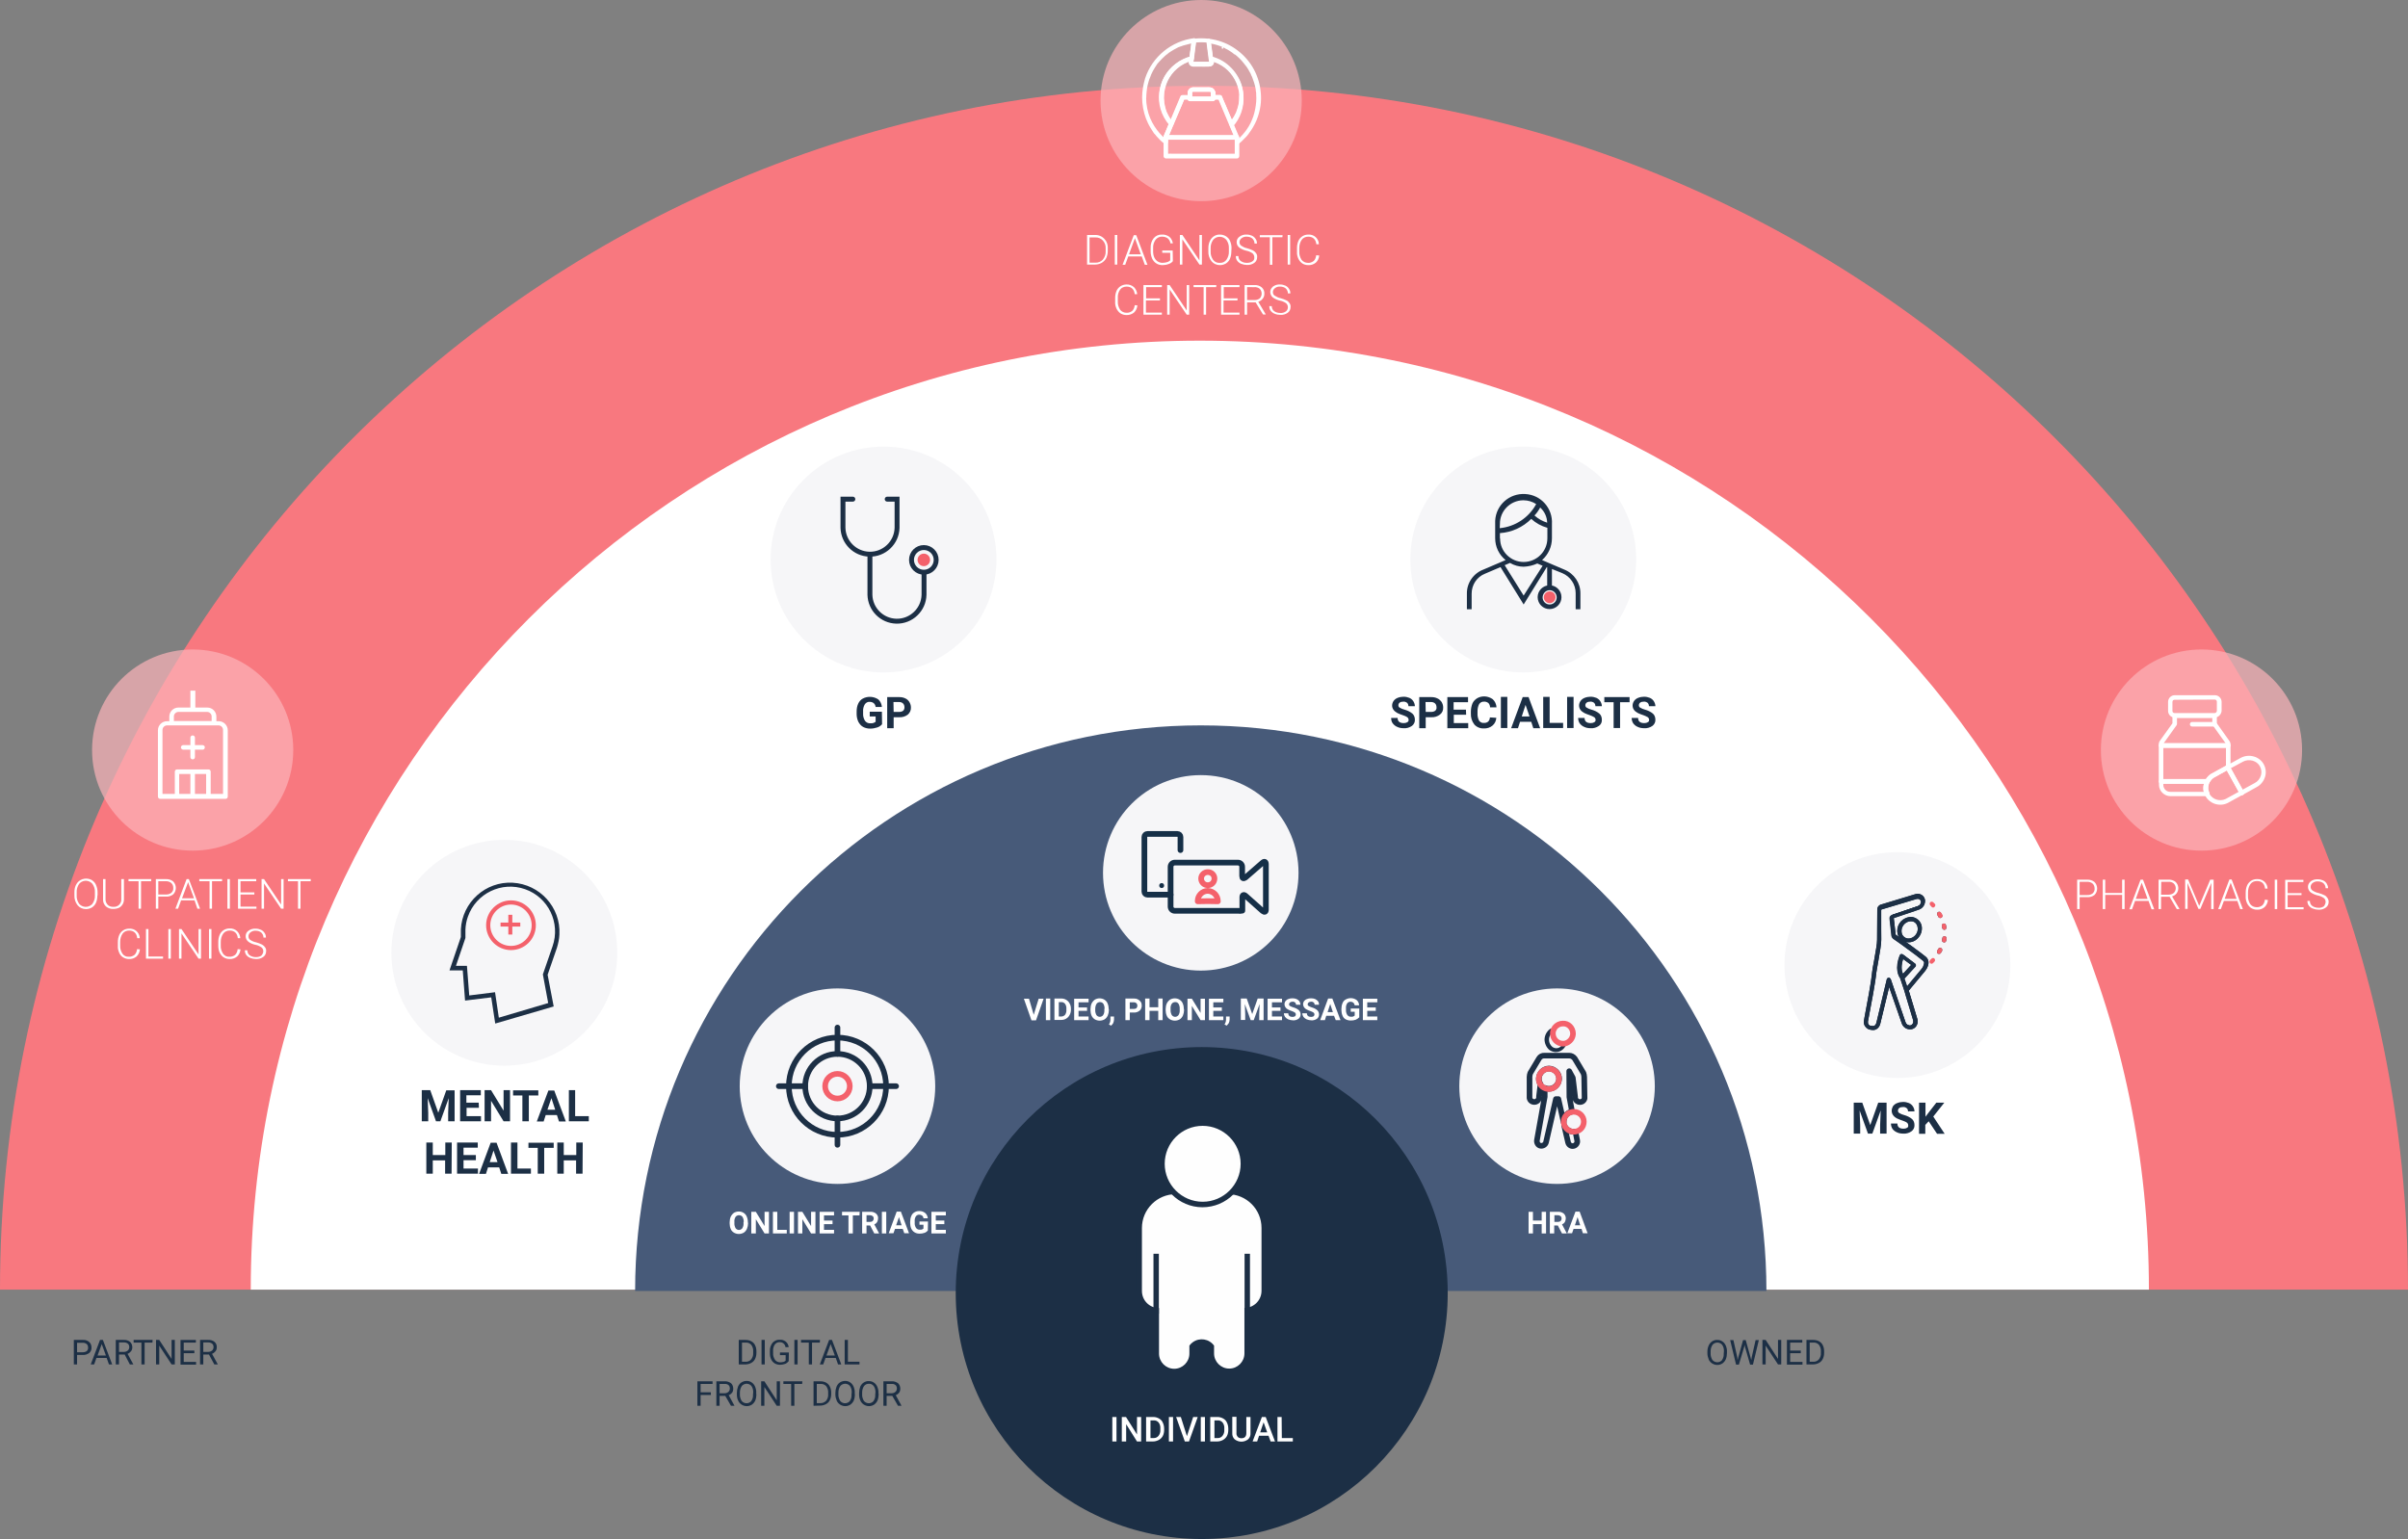 <svg xmlns="http://www.w3.org/2000/svg" xml:space="preserve" id="Multimodal_Access" x="0" y="0" version="1.1" viewBox="0 0 1268.6 810.9">
  <rect x="0" y="0" width="1268.6" height="810.9" fill="#808080" stroke="none"/>
  <style>
    .st1{fill:#fff}.st3{fill:#1c2f45}.st4{fill:#fefefe}.st5{fill:none;stroke:#1c2f45;stroke-width:2.84;stroke-miterlimit:10}.st6{fill:#f6f6f8}.st7{fill:#f4616b}.st8{fill:none;stroke:#1c2f45;stroke-width:2.59;stroke-linecap:round;stroke-miterlimit:10}.st10,.st11,.st12,.st13,.st9{fill:none;stroke:#1c2f45;stroke-width:2.96;stroke-linejoin:round}.st10,.st11,.st12,.st13{stroke:#f4616b}.st11,.st12,.st13{stroke:#1c2f45;stroke-linecap:round}.st12,.st13{stroke:#152f47;stroke-width:3}.st13{stroke:#f4616b}.st17{opacity:.7;fill:#fdb4b9;enable-background:new}
  </style>
  <g id="Layer_2_1_">
    <g id="Layer_1-2">
      <g id="BG">
        <path fill="#f8787f" d="M0 679.5C0 329.2 284 45.2 634.3 45.2s634.3 284 634.3 634.3H0z"/>
        <path d="M132.1 679.5c0-276.1 223.8-500 500-500s500 223.8 500 500h-1000z" class="st1"/>
        <path fill="#475a79" d="M334.6 680.2c0-164.6 133.4-298 298-298s298 133.4 298 298h-596z"/>
      </g>
      <path id="Digital_Front_Door" d="M389.2 718.9V706h3.6c1 0 2.1.2 3 .7.9.5 1.6 1.2 2 2.1.5 1 .7 2.1.7 3.2v.8c0 1.1-.2 2.2-.7 3.2-.4.9-1.1 1.6-2 2.1-.9.5-2 .8-3 .8h-3.6zm1.7-11.5v10.1h1.8c1.1.1 2.3-.4 3-1.2.8-1 1.2-2.2 1.1-3.5v-.8c.1-1.2-.3-2.4-1-3.4-.7-.8-1.8-1.3-2.9-1.2h-2zm12 11.5h-1.7V706h1.7v12.9zm12.6-1.7c-.5.6-1.1 1.1-1.8 1.4-.9.3-1.8.5-2.7.5-1 0-1.9-.2-2.8-.7-.8-.5-1.5-1.2-1.9-2.1-.5-1-.7-2.1-.7-3.2V712c-.1-1.6.4-3.2 1.4-4.5 1-1.1 2.4-1.7 3.8-1.6 1.2-.1 2.3.3 3.2 1 .9.8 1.4 1.8 1.5 2.9h-1.7c-.1-1.5-1.5-2.7-3-2.6-1-.1-2 .4-2.6 1.2-.7 1-1 2.3-.9 3.5v1.1c-.1 1.2.3 2.4 1 3.5.6.8 1.6 1.3 2.7 1.3.6 0 1.1-.1 1.7-.2.5-.1.9-.4 1.2-.7V714h-3v-1.4h4.7l-.1 4.6zm4.7 1.7h-1.7V706h1.7v12.9zm11.7-11.5h-4.1v11.5h-1.7v-11.5H422V706h10l-.1 1.4zm8.4 8.1h-5.4l-1.2 3.4h-1.8l4.9-12.9h1.5l4.9 12.9h-1.7l-1.2-3.4zm-4.9-1.3h4.4l-2.2-6-2.2 6zm11.3 3.3h6.1v1.4H445V706h1.7v11.5zM374.5 735h-5.4v5.7h-1.7v-12.9h8v1.4h-6.3v4.4h5.4v1.4zm7.6.5h-3v5.2h-1.7v-12.9h4.3c1.2-.1 2.4.3 3.4 1 .8.7 1.2 1.8 1.2 2.9 0 .8-.2 1.5-.6 2.1-.5.6-1.1 1.1-1.8 1.3l3 5.5v.1h-1.8l-3-5.2zm-3-1.4h2.6c.7 0 1.4-.2 2-.7.5-.4.8-1.1.8-1.8s-.2-1.4-.7-1.8c-.6-.5-1.3-.7-2.1-.6h-2.6v4.9zm19.4.5c0 1.1-.2 2.3-.6 3.3-.4.9-1 1.6-1.8 2.2-2.3 1.5-5.4.8-6.9-1.5l-.3-.6c-.5-1-.7-2.1-.7-3.2v-.9c0-1.1.2-2.2.6-3.3.4-.9 1-1.7 1.8-2.2.8-.5 1.7-.8 2.7-.8 1 0 1.9.2 2.7.8.8.5 1.4 1.3 1.8 2.2.4 1 .7 2.2.6 3.3v.7zm-1.7-.8c.1-1.2-.2-2.5-.9-3.5-1.1-1.4-3.2-1.6-4.6-.5-.2.2-.4.3-.5.5-.7 1-1 2.2-1 3.4v.9c-.1 1.2.3 2.5.9 3.5 1.1 1.4 3.1 1.7 4.6.6.2-.2.4-.3.5-.5.7-1 1-2.2.9-3.4l.1-1zm14.1 6.9h-1.7l-6.5-9.9v9.9H401v-12.9h1.7l6.5 10v-10h1.7v12.9zm11.7-11.5h-4.1v11.5h-1.7v-11.5h-4.1v-1.4h10l-.1 1.4zm6 11.5v-12.9h3.6c1 0 2.1.2 3 .7.9.5 1.6 1.2 2 2.1.5 1 .7 2.1.7 3.1v.8c0 1.1-.2 2.2-.7 3.2-.4.9-1.1 1.6-2 2.1-.9.5-2 .8-3 .8l-3.6.1zm1.7-11.5v10.1h1.8c1.1.1 2.3-.4 3.1-1.2.8-1 1.2-2.2 1.1-3.5v-.8c.1-1.2-.3-2.4-1-3.4-.7-.8-1.8-1.3-2.9-1.2h-2.1zm20.1 5.4c0 1.1-.2 2.3-.6 3.3-.4.9-1 1.6-1.8 2.2-2.3 1.5-5.4.8-6.9-1.5l-.3-.6c-.4-1-.7-2.1-.7-3.2v-.9c0-1.1.2-2.2.6-3.3.4-.9 1-1.7 1.8-2.2.8-.5 1.7-.8 2.7-.8 1 0 1.9.2 2.7.8.8.5 1.4 1.3 1.8 2.2.4 1 .7 2.2.6 3.3v.7zm-1.7-.8c.1-1.2-.2-2.5-.9-3.5-1.1-1.4-3.2-1.6-4.6-.5-.2.2-.4.3-.5.5-.7 1-1 2.2-1 3.4v.9c-.1 1.2.3 2.5.9 3.5 1.1 1.4 3.1 1.7 4.6.6.2-.2.4-.3.5-.5.7-1 1-2.2.9-3.4l.1-1zm14.2.8c0 1.1-.2 2.3-.6 3.3-.4.9-1 1.6-1.8 2.2-2.3 1.5-5.4.8-6.9-1.5l-.3-.6c-.5-1-.7-2.1-.7-3.2v-.9c0-1.1.2-2.2.6-3.3.8-1.8 2.6-3 4.5-2.9 1 0 1.9.2 2.7.8.8.5 1.4 1.3 1.8 2.2.4 1 .7 2.2.6 3.3l.1.6zm-1.7-.8c.1-1.2-.2-2.5-.9-3.5-.6-.8-1.6-1.3-2.6-1.2-1 0-1.9.4-2.5 1.2-.7 1-1 2.2-1 3.4v.9c-.1 1.2.3 2.5.9 3.5 1.1 1.4 3.2 1.7 4.6.6.2-.2.4-.3.5-.5.7-1 1-2.2.9-3.4l.1-1zm8.9 1.7h-3v5.2h-1.7v-12.9h4.3c1.2-.1 2.4.3 3.4 1 .8.7 1.2 1.8 1.2 2.9 0 .8-.2 1.5-.6 2.1-.5.6-1.1 1.1-1.8 1.3l3 5.5v.1h-1.8l-3-5.2zm-3-1.4h2.6c.7 0 1.4-.2 2-.7.5-.4.8-1.1.8-1.8s-.2-1.4-.7-1.8c-.6-.5-1.3-.7-2.1-.6h-2.6v4.9z" class="st3"/>
      <path id="Owned" d="M909.8 712.9c0 1.1-.2 2.3-.6 3.3-.4.9-1 1.6-1.8 2.2-2.3 1.5-5.4.8-6.9-1.5l-.3-.6c-.4-1-.7-2.1-.7-3.2v-.9c0-1.1.2-2.2.7-3.3.8-1.8 2.6-3 4.5-2.9 1 0 1.9.2 2.7.8.8.5 1.4 1.3 1.8 2.2.4 1 .7 2.2.6 3.3v.6zm-1.6-.8c.1-1.2-.2-2.5-.9-3.5-1.1-1.4-3.2-1.6-4.6-.5-.2.2-.4.3-.5.5-.7 1-1 2.2-1 3.4v1c-.1 1.2.3 2.5.9 3.5 1.1 1.4 3.2 1.7 4.6.6.2-.1.4-.3.5-.5.7-1 1-2.2.9-3.4l.1-1.1zm7 2.8.2 1.7.4-1.5 2.5-9h1.4l2.5 9 .4 1.5.3-1.7 2-8.8h1.7l-3.1 12.9H922l-2.7-9.4-.2-1-.2 1-2.8 9.4h-1.5l-3.1-12.9h1.7l2 8.8zm23.2 4h-1.7l-6.5-9.9v9.9h-1.7V706h1.7l6.5 10v-10h1.7v12.9zm10.3-5.9h-5.6v4.6h6.5v1.4h-8.2v-13h8.1v1.4h-6.4v4.2h5.6v1.4zm3 5.9V706h3.6c1 0 2.1.2 3 .7.9.5 1.6 1.2 2 2.1.5 1 .7 2.1.7 3.2v.8c0 1.1-.2 2.2-.7 3.2-.4.9-1.1 1.6-2 2.1-.9.5-2 .8-3 .8h-3.6zm1.7-11.5v10.1h1.8c1.1.1 2.3-.4 3-1.2.8-1 1.2-2.2 1.1-3.5v-.8c.1-1.2-.3-2.4-1-3.4-.7-.8-1.8-1.3-2.9-1.2h-2z" class="st3"/>
      <path id="Partner" d="M40.6 713.9v5h-1.7V706h4.8c1.2-.1 2.4.3 3.3 1.1.8.7 1.2 1.8 1.2 2.9.1 1.1-.4 2.2-1.2 2.9-1 .7-2.2 1.1-3.4 1h-3zm0-1.4h3c.8 0 1.5-.2 2.1-.6.5-.5.8-1.2.7-1.9 0-.7-.2-1.4-.7-1.8-.6-.5-1.3-.7-2-.7h-3.1v5zm15.6 3h-5.4l-1.2 3.4h-1.8l4.9-12.9h1.5l4.9 12.9h-1.7l-1.2-3.4zm-4.8-1.3h4.4l-2.2-6-2.2 6zm14.3-.5h-3v5.2H61V706h4.2c1.2-.1 2.4.3 3.3 1 .8.7 1.2 1.8 1.2 2.9 0 .8-.2 1.5-.7 2.1-.5.6-1.1 1.1-1.8 1.3l3 5.5v.1h-1.8l-2.7-5.2zm-3-1.4h2.6c.7 0 1.4-.2 2-.7.5-.4.8-1.1.8-1.8s-.2-1.4-.7-1.8c-.6-.5-1.3-.7-2.1-.7h-2.6v5zm17.6-4.9h-4.1v11.5h-1.7v-11.5h-4.1V706h10l-.1 1.4zm11.8 11.5h-1.7l-6.5-9.9v9.9h-1.7V706h1.7l6.5 10v-10h1.7v12.9zm10.3-5.9h-5.6v4.6h6.5v1.4h-8.2v-13h8.1v1.4h-6.4v4.2h5.6v1.4zm7.7.7h-3v5.2h-1.7V706h4.3c1.2-.1 2.4.3 3.3 1 .8.7 1.3 1.8 1.2 2.9 0 .8-.2 1.5-.7 2.1-.5.6-1.1 1.1-1.8 1.3l3 5.5v.1h-1.8l-2.8-5.2zm-3-1.4h2.6c.7 0 1.4-.2 2-.7.5-.4.8-1.1.8-1.8s-.2-1.4-.7-1.8c-.6-.5-1.3-.7-2.1-.7h-2.6v5z" class="st3"/>
      <g id="Individual_Icon">
        <circle cx="633.1" cy="681.3" r="129.6" class="st3"/>
        <path d="M588.2 759.5H586v-12.9h2.2v12.9zM601.2 759.5H599l-5.7-9.1v9.1H591v-12.9h2.2l5.8 9.2v-9.2h2.2v12.9zM603.8 759.5v-12.9h3.8c1.1 0 2.1.3 3 .8.9.5 1.6 1.2 2 2.2.5 1 .7 2.1.7 3.2v.6c0 1.1-.2 2.2-.7 3.2-.5.9-1.2 1.6-2.1 2.1-1 .5-2 .8-3.1.8h-3.6zm2.3-11.1v9.3h1.5c1 .1 2-.3 2.7-1.1.7-.9 1.1-2 1-3.2v-.7c.1-1.1-.2-2.3-.9-3.2-.7-.8-1.6-1.2-2.7-1.1h-1.6zM618 759.5h-2.2v-12.9h2.2v12.9zM625.3 756.7l3.3-10.1h2.4l-4.6 12.9h-2.2l-4.6-12.9h2.5l3.2 10.1zM634.8 759.5h-2.2v-12.9h2.2v12.9zM637.6 759.5v-12.9h3.8c1.1 0 2.1.3 3 .8.9.5 1.6 1.2 2 2.2.5 1 .7 2.1.7 3.2v.6c0 1.1-.2 2.2-.7 3.2-.5.9-1.2 1.6-2.1 2.1-.9.5-2 .8-3.1.8h-3.6zm2.2-11.1v9.3h1.5c1 .1 2-.3 2.7-1.1.7-.9 1.1-2 1-3.2v-.7c.1-1.1-.2-2.3-.9-3.2-.7-.8-1.6-1.2-2.7-1.1h-1.6zM658.8 746.6v8.6c.1 1.2-.4 2.4-1.3 3.2-2.1 1.6-4.9 1.6-7 0-.9-.8-1.4-2-1.3-3.3v-8.6h2.2v8.6c-.1.7.2 1.4.7 2 .5.5 1.2.7 1.9.7 1.7 0 2.6-.9 2.6-2.7v-8.5h2.2zM668.3 756.5h-5l-1 3h-2.4l4.9-12.9h2l4.9 12.9h-2.3l-1.1-3zm-4.4-1.8h3.7l-1.9-5.3-1.8 5.3zM675.3 757.7h5.8v1.8H673v-12.9h2.2l.1 11.1z" class="st1"/>
        <path d="M647.6 722.7c-5.2 0-9.4-4.2-9.4-9.4v-3.7c-2.3-2.8-6.5-3.2-9.3-.9l-.9.9v3.7c.2 5.2-3.9 9.6-9.1 9.7-5.2.2-9.6-3.9-9.7-9.1v-23.3c-5.2-.7-9-5.2-9-10.4V647c0-10.6 8.6-19.2 19.2-19.2h2.6v.5h22.2v-.5h2.6c10.6 0 19.2 8.6 19.2 19.2v33.1c0 5.2-3.8 9.6-9 10.4v22.7c0 5.2-4.2 9.4-9.4 9.5z" class="st4"/>
        <path d="M646.8 629.2c9.8 0 17.8 7.9 17.8 17.8v33.1c0 5-4 9-8.9 9h-.1v24c0 4.4-3.6 8-8 8s-8-3.6-8-8V709c-2.6-3.6-7.6-4.4-11.2-1.8-.7.5-1.3 1.1-1.8 1.8v4.2c0 4.4-3.6 8-8 8s-8-3.6-8-8v-24c-5 0-9-4-9-9V647c0-9.8 8-17.8 17.8-17.8h1.2v.5h25v-.5h1.2m0-2.8h-4v.5h-19.4v-.5h-4c-11.4 0-20.7 9.2-20.7 20.6v33.1c0 5.4 3.7 10.2 9 11.5v21.5c-.2 6 4.5 11 10.5 11.2 6 .2 11-4.5 11.2-10.5V710c2-2 5.3-2 7.3 0v3.1c-.2 6 4.5 11 10.5 11.2 6 .2 11-4.5 11.2-10.5v-22.2c5.3-1.3 9-6.1 9-11.5V647c0-11.4-9.2-20.6-20.6-20.6z" class="st3"/>
        <path d="M609.1 692.2v-31.6M657.1 692.2v-31.6" class="st5"/>
        <circle cx="633.6" cy="613.2" r="21.4" class="st4"/>
        <path d="M633.6 593.2c11 0 20 9 20 20s-9 20-20 20-20-9-20-20 8.9-20 20-20m0-2.8c-12.6 0-22.9 10.2-22.9 22.8 0 12.6 10.2 22.9 22.8 22.9 12.6 0 22.9-10.2 22.9-22.8 0-12.7-10.2-22.9-22.8-22.9z" class="st3"/>
      </g>
      <g id="Msk_Icon" cursor="pointer">
        <path d="m981.1 581 4.2 11.8 4.2-11.8h4.4v16.3h-3.4v-4.5l.3-7.7-4.4 12.2h-2.3l-4.4-12.2.3 7.7v4.5h-3.4V581h4.5zM1005.3 593c0-.6-.2-1.1-.7-1.5-.7-.5-1.6-.8-2.4-1.1-1-.3-1.9-.7-2.8-1.1-1.9-1-2.8-2.4-2.8-4.1 0-.8.3-1.7.7-2.4.6-.7 1.3-1.3 2.2-1.6 1-.4 2.1-.6 3.1-.6 1.1 0 2.1.2 3.1.6.9.4 1.6 1 2.1 1.8s.8 1.7.8 2.6h-3.4c0-.7-.2-1.3-.7-1.7-.6-.5-1.3-.7-2-.6-.7 0-1.4.1-1.9.5-.4.3-.7.8-.7 1.4 0 .6.3 1.1.8 1.3.7.4 1.5.8 2.4 1 1.5.4 3 1.1 4.2 2.1.9.8 1.3 2 1.3 3.2.1 1.3-.6 2.6-1.6 3.3-1.3.9-2.8 1.3-4.3 1.2-1.2 0-2.4-.2-3.4-.7-.9-.4-1.7-1-2.3-1.8-.5-.8-.8-1.8-.8-2.8h3.4c0 1.8 1.1 2.7 3.2 2.7.7 0 1.3-.1 1.9-.5.4-.1.7-.6.6-1.2zM1016.1 590.8l-1.8 1.9v4.7h-3.3V581h3.4v7.4l1.5-2 4.2-5.4h4.2l-5.8 7.3 6 9.1h-4l-4.4-6.6z" class="st3"/>
        <circle cx="999.6" cy="508.5" r="59.5" class="st6"/>
        <path d="M1010.1 492.2c-1 1.7-2.7 2.7-4.6 2.8-2 0-3.7-1.3-4.1-3.2-.7-3 1.2-6 4.2-6.8.4-.1.7-.1 1.1-.1 2 0 3.7 1.3 4.1 3.2.3 1.3.1 2.8-.7 4.1zm-.8-7.8c-.8-.5-1.7-.7-2.7-.7-3.7.1-6.6 3.3-6.5 7 0 .4.1.9.2 1.3.3 1.4 1.3 2.6 2.5 3.3.8.5 1.7.7 2.7.7 3.7-.1 6.6-3.2 6.5-7 0-.4-.1-.9-.2-1.3-.3-1.4-1.3-2.6-2.5-3.3z" class="st3"/>
        <path d="M1005.5 496.5c-2.7 0-5.1-1.8-5.8-4.4-.9-4 1.6-7.9 5.6-8.8.4-.1.9-.2 1.3-.2 1 0 2 .3 2.9.8 1.4.8 2.4 2.1 2.8 3.6.5 2.1 0 4.4-1.3 6.1-1.3 1.8-3.3 2.9-5.5 2.9zm1.2-11.1c-1.7 0-3.3 1-4.2 2.5-.7 1.1-.9 2.5-.6 3.8.4 1.6 1.9 2.8 3.5 2.8 1.7 0 3.3-1 4.2-2.5.7-1.1.9-2.4.6-3.7-.4-1.8-1.8-3-3.5-2.9z" class="st3"/>
        <path d="M1010.1 492.2c-1 1.7-2.7 2.7-4.6 2.8-2 0-3.7-1.3-4.1-3.2-.7-3 1.2-6 4.2-6.8.4-.1.7-.1 1.1-.1 2 0 3.7 1.3 4.1 3.2.3 1.3.1 2.8-.7 4.1zm-.8-7.8c-.8-.5-1.7-.7-2.7-.7-3.7.1-6.6 3.3-6.5 7 0 .4.1.9.2 1.3.3 1.4 1.3 2.6 2.5 3.3.8.5 1.7.7 2.7.7 3.7-.1 6.6-3.2 6.5-7 0-.4-.1-.9-.2-1.3-.3-1.4-1.3-2.6-2.5-3.3z" class="st3"/>
        <path d="M1005.5 496.5c-2.7 0-5.1-1.8-5.8-4.4-.9-4 1.6-7.9 5.6-8.8.4-.1.9-.2 1.3-.2 1 0 2 .3 2.9.8 1.4.8 2.4 2.1 2.8 3.6.5 2.1 0 4.4-1.3 6.1-1.3 1.8-3.3 2.9-5.5 2.9zm1.2-11.1c-1.7 0-3.3 1-4.2 2.5-.7 1.1-.9 2.5-.6 3.8.4 1.6 1.9 2.8 3.5 2.8 1.7 0 3.3-1 4.2-2.5.7-1.1.9-2.4.6-3.7-.4-1.8-1.8-3-3.5-2.9zM1021.3 501.9c.1 0 .2.1.3.1.2 0 .4-.1.5-.3.2-.3.4-.7.6-1 .2-.3.1-.6-.2-.8-.1 0-.2-.1-.3-.1-.2 0-.4.1-.5.3-.2.3-.3.6-.6 1-.1.1-.1.3-.1.4.1.2.2.3.3.4z" class="st3"/>
        <path d="M1021.6 502.6c-.2 0-.4-.1-.6-.1-.3-.1-.5-.4-.5-.7-.1-.3 0-.6.1-.9.2-.3.3-.6.5-.9.2-.4.6-.6 1-.6s.8.2 1 .6c.2.3.2.8 0 1.1-.2.3-.3.7-.6 1-.1.3-.5.5-.9.5zm.5-2.1c-.2.4-.4.7-.6 1h.1c.2-.4.4-.7.5-1z" class="st3"/>
        <path d="M1021.3 501.9c.1 0 .2.1.3.1.2 0 .4-.1.5-.3.2-.3.4-.7.6-1 .2-.3.1-.6-.2-.8-.1 0-.2-.1-.3-.1-.2 0-.4.1-.5.3-.2.3-.3.6-.6 1-.1.1-.1.3-.1.4.1.2.2.3.3.4z" class="st3"/>
        <path d="M1021.6 502.6c-.2 0-.4-.1-.6-.1-.3-.1-.5-.4-.5-.7-.1-.3 0-.6.1-.9.2-.3.3-.6.5-.9.2-.4.6-.6 1-.6s.8.2 1 .6c.2.3.2.8 0 1.1-.2.3-.3.7-.6 1-.1.3-.5.5-.9.5z" class="st7"/>
        <path d="M1021.7 482.8c.1.2.3.3.5.3s.4-.1.5-.2c.1-.2.1-.4 0-.6-.2-.3-.3-.7-.6-1-.1-.2-.3-.3-.5-.3s-.4.1-.5.3c-.1.2-.1.4 0 .6.3.3.5.6.6.9z" class="st3"/>
        <path d="M1022.2 483.7c-.5 0-.8-.2-1-.6-.2-.3-.3-.6-.5-.9-.2-.4-.2-.8-.1-1.2.2-.4.6-.6 1-.6s.8.2.9.6c.2.4.4.7.6 1 .2.3.2.8 0 1.1-.1.4-.5.6-.9.6z" class="st3"/>
        <path d="M1021.7 482.8c.1.2.3.3.5.3s.4-.1.5-.2c.1-.2.1-.4 0-.6-.2-.3-.3-.7-.6-1-.1-.2-.3-.3-.5-.3s-.4.1-.5.3c-.1.2-.1.4 0 .6.3.3.5.6.6.9z" class="st3"/>
        <path d="M1022.2 483.7c-.5 0-.8-.2-1-.6-.2-.3-.3-.6-.5-.9-.4-.5-.2-1.2.3-1.6.2-.1.4-.2.7-.2.4 0 .8.2 1 .6.2.4.4.7.6 1 .2.3.2.8 0 1.1-.3.4-.7.6-1.1.6z" class="st7"/>
        <path d="m1023.6 487.8.2 1c0 .3.3.5.6.5h.1c.3 0 .5-.3.5-.6-.1-.4-.1-.7-.2-1.1-.1-.3-.4-.5-.7-.4-.3 0-.5.3-.5.6z" class="st3"/>
        <path d="M1024.3 489.9c-.5 0-1-.4-1.1-1-.1-.4-.1-.7-.2-1-.1-.6.3-1.2.9-1.3.6-.1 1.2.3 1.3.9.1.4.2.8.2 1.1.1.6-.3 1.2-.9 1.3h-.2z" class="st3"/>
        <path d="m1023.6 487.8.2 1c0 .3.3.5.6.5h.1c.3 0 .5-.3.5-.6-.1-.4-.1-.7-.2-1.1-.1-.3-.4-.5-.7-.4-.3 0-.5.3-.5.6z" class="st3"/>
        <path d="M1024.3 489.9c-.5 0-1-.4-1.1-1-.1-.4-.1-.7-.2-1-.1-.6.3-1.2.9-1.3.6-.1 1.2.3 1.3.9.1.4.2.8.2 1.1.1.6-.3 1.2-.9 1.3h-.2z" class="st7"/>
        <path d="M1024 495.9h.1c.3 0 .5-.2.6-.4.1-.4.1-.7.2-1.1 0-.3-.2-.6-.4-.6-.3 0-.6.2-.6.5-.1.3-.1.7-.2 1 0 .1 0 .3.1.4-.1.1.1.2.2.2z" class="st3"/>
        <path d="M1024.1 496.5h-.2c-.3-.1-.5-.3-.7-.5-.1-.3-.2-.6-.1-.8.1-.3.1-.7.2-1 0-.3.2-.6.5-.7.2-.2.5-.2.8-.2.6.1 1 .7.9 1.3-.1.4-.1.8-.2 1.1-.1.5-.5.8-1 .9l-.2-.1zm0-1.1c0-.1 0-.2.1-.3 0 .1 0 .2-.1.3z" class="st3"/>
        <path d="M1024 495.9h.1c.3 0 .5-.2.6-.4.1-.4.1-.7.2-1.1 0-.3-.2-.6-.4-.6-.3 0-.6.2-.6.5-.1.3-.1.7-.2 1 0 .1 0 .3.1.4-.1.1.1.2.2.2z" class="st3"/>
        <path d="M1024.1 496.5h-.2c-.3-.1-.5-.3-.7-.5-.1-.3-.2-.6-.1-.8.1-.3.1-.7.2-1 .1-.6.7-1 1.3-.9.6.1 1 .7.9 1.3-.1.4-.1.8-.2 1.1-.1.5-.5.8-1 .9-.1-.1-.2-.1-.2-.1z" class="st7"/>
        <path d="M1017.6 507.3c.1 0 .3-.1.4-.2.3-.3.5-.6.8-.8.1-.2.2-.4.2-.6-.1-.2-.2-.4-.4-.4-.2-.1-.4 0-.5.2-.2.3-.5.6-.7.8-.2.2-.2.4-.1.6-.1.3.1.4.3.4z" class="st3"/>
        <path d="M1017.6 507.8c-.4 0-.8-.3-1-.7-.2-.4-.1-.9.2-1.2.2-.2.3-.4.5-.5l.2-.2c.4-.5 1.1-.6 1.5-.2.2.1.3.3.4.6.1.4 0 .8-.3 1.1-.3.3-.5.6-.8.8-.2.2-.4.3-.7.3z" class="st7"/>
        <path d="M1018 477.5c.2.2.5.3.8.1.2-.1.2-.3.2-.5 0-.1 0-.3-.1-.4-.2-.3-.5-.6-.8-.8-.2-.2-.6-.2-.8 0-.1.1-.2.2-.2.4 0 .1.1.3.2.4.2.2.5.5.7.8z" class="st3"/>
        <path d="M1018.4 478.2c-.3 0-.6-.2-.8-.4-.2-.3-.5-.5-.7-.8-.2-.2-.3-.5-.3-.8 0-.3.1-.6.3-.8.4-.4 1.1-.4 1.6 0 .1.1.2.3.4.4.1.1.2.3.4.4.2.2.3.5.3.8-.2.7-.6 1.2-1.2 1.2z" class="st7"/>
        <path d="M1002.4 514c-.6-.8-2.2-3.9-.1-9.6l5.4 4-5.3 5.6zm2.3 6.4-1.8-5.4c.1 0 .2-.1.3-.2l5.7-6.2c.1-.1.1-.3.1-.4 0-.2-.1-.3-.2-.4l-6.4-4.8c-.1-.1-.3-.1-.5-.1s-.3.2-.3.3c-3 7.2-.3 10.9.1 11.6l2.3 6.7 4.7 15.6c.5 1.4-.3 2.9-1.7 3.3-.2.1-.4.1-.7.1-1.2 0-2.3-.8-2.7-2l-7.8-22.7c-.1-.3-.4-.5-.7-.4-.2.1-.3.2-.4.4l-5.4 22.6c-.3 1.7-1.3 2.6-2.7 2.5l-.8-.1c-.7-.1-1.3-.4-1.7-1-.4-.6-.6-1.3-.5-2 .5-2.7 3.8-19.2 4.4-25.6.1-1.1.5-3.3 1-5.8.8-4.5 1.7-9.6 1.6-11.5l.2-16c0-.5.3-.9 1-1l17.9-5.4c.3-.1.6-.2.9-.1 1 0 1.9.7 2.2 1.6.2 1.5-.6 2.9-2 3.3l-13.6 4.6c-.5.2-.9.7-.8 1.3l1 9c.1.5.3.9.7 1.3l2.1 1.5 1.9 1.4c3.8 2.8 9.3 6.8 11.6 8.7.5.4.8.9.8 1.5.1 1.8-1.6 3.8-1.6 3.8l-8.2 10zm10.9-13.6c-.1-.9-.5-1.7-1.2-2.3-2.1-1.8-8.3-6.3-11.7-8.8l-.5-.4-2.7-1.9-.8-.6c-.1-.1-.2-.3-.3-.5l-1-9c0-.1 0-.1.1-.1l13.6-4.6c1.9-.6 3.1-2.6 2.8-4.6-.4-1.5-1.8-2.6-3.3-2.5-.4 0-.8.1-1.2.2l-17.9 5.4c-1 .2-1.8 1-1.8 2.1l-.1 16c.1 1.8-.8 7-1.6 11.2-.5 2.5-.8 4.8-1 5.9-.6 6.3-3.9 22.8-4.4 25.5-.4 2 .9 3.9 2.9 4.3h.3l.8.1h.4c1.8 0 3.1-1.3 3.5-3.4l5-20.7 7.2 20.9c.6 1.6 2.1 2.7 3.8 2.8.3 0 .7 0 1-.1.9-.3 1.7-.9 2.1-1.7.5-.9.6-2 .3-3l-4.5-15.1v-.1l8.6-10.3c-.2-.1 1.8-2.5 1.6-4.7z" class="st3"/>
        <path d="M986.7 542.7h-.3l-.8-.1c-1.1-.1-2.2-.7-2.9-1.7-.7-.9-1-2.1-.7-3.3.1-.5.3-1.5.5-2.8 1.1-5.7 3.4-17.5 3.8-22.6.1-1 .4-3 1-5.9.7-4 1.7-9.4 1.6-11.1l.1-16c0-1.3 1-2.4 2.2-2.6l17.8-5.4c.4-.1.9-.2 1.3-.2 1.8 0 3.4 1.2 3.8 3 .4 2.3-.9 4.5-3.1 5.3l-13.3 4.5 1 8.7c0 .1 0 .1.1.1l4 2.8c3.3 2.4 9.6 7 11.8 8.8.8.7 1.3 1.6 1.4 2.7.2 2.5-1.9 4.9-2 5l-8.4 10.1 4.5 14.9c.4 1.1.2 2.4-.3 3.4s-1.4 1.7-2.5 2c-.4.1-.7.1-1.1.1-2 0-3.7-1.3-4.3-3.2l-6.7-19.1-4.5 18.8c-.4 2.3-2 3.8-4 3.8.1 0 .1 0 0 0zm4.4-47.6c.1 1.9-.8 7-1.6 11.6-.5 2.6-.8 4.7-1 5.8-.5 5.3-2.8 17.2-3.9 23-.2 1.3-.4 2.2-.5 2.7-.1.6 0 1.1.3 1.6.3.4.8.7 1.3.7l.8.1c1.5.2 2-1.3 2.1-2L994 516c.1-.5.5-.8 1-.8s.9.3 1.1.7l7.8 22.7c.3 1 1.2 1.6 2.2 1.7.2 0 .3 0 .5-.1.5-.1.9-.5 1.1-.9.3-.5.3-1.1.2-1.7-3.8-12.6-4.5-15.1-4.6-15.6l-2.2-6.6c-.8-1.1-3-5-.1-12.1.1-.3.4-.6.7-.6.3-.1.7 0 .9.2l6.4 4.8c.3.2.4.5.4.8 0 .3 0 .6-.2.8l-5.7 6.2-.1.1 1.4 4.1 7.5-9c.9-1 1.4-2.2 1.5-3.4 0-.4-.3-.8-.6-1.1-1.7-1.4-5.6-4.4-11.6-8.7l-4-2.8c-.5-.4-.9-1-1-1.6l-1-9.1c-.1-.8.4-1.6 1.2-1.9l13.6-4.6c1.1-.4 1.9-1.5 1.7-2.7-.2-.7-.9-1.2-1.7-1.2-.2 0-.5 0-.7.1l-18 5.4c-.6.1-.6.4-.6.5v15.5zm13.4 26.4c0 .1 0 .1.1.2l-.1-.2zm-2.3-6.9 2.2 6.5-2.1-6.3-.1-.2zm-7 1.5-1.2 4.8 1.2-4.8zm6.7-1.9c.1.1.1.2.2.3l-.1-.2c-.1 0-.1-.1-.1-.1zm.7-8.9c-.5 1.6-1.4 5.2-.1 7.8l4.3-4.7-4.2-3.1zm-.8-1.4c-.4 1-.7 2-.9 3 .2-.9.5-1.9.8-2.8l.1-.2zm-4.6-21.2c-.2.1-.3.2-.3.4 0-.2.1-.3.3-.4zm14.2-4.9-.5.2-12.2 4.1 12.2-4.1.5-.2zm1.8-4.1c0 .1.1.2.1.4.2 1.1-.1 2.2-.9 3 .8-.8 1.1-1.9.9-3 0-.2-.1-.3-.1-.4z" class="st3"/>
        <path d="M1002.4 514c-.6-.8-2.2-3.9-.1-9.6l5.4 4-5.3 5.6zm2.3 6.4-1.8-5.4c.1 0 .2-.1.3-.2l5.6-6.2c.1-.1.1-.3.1-.4 0-.2-.1-.3-.2-.4l-6.4-4.8c-.1-.1-.3-.1-.5-.1s-.3.2-.3.3c-3 7.2-.3 10.9.1 11.6l2.3 6.7 4.7 15.6c.3.7.2 1.5-.2 2.1-.3.6-.8 1-1.4 1.2-.2.1-.4.1-.7.1-1.2 0-2.3-.8-2.7-2l-7.8-22.7c-.1-.3-.4-.5-.7-.4-.2.1-.3.2-.4.4l-5.4 22.6c-.3 1.7-1.3 2.6-2.7 2.5l-.8-.1c-.7-.1-1.3-.4-1.7-1-.4-.6-.6-1.3-.5-2 .5-2.7 3.8-19.2 4.4-25.6.1-1.1.5-3.3 1-5.8.8-4.5 1.7-9.6 1.6-11.5l.2-16c0-.5.3-.9 1-1l17.9-5.4c.3-.1.6-.2.9-.1 1 0 1.9.7 2.2 1.6.2 1.5-.6 2.9-2 3.3l-13.6 4.6c-.5.2-.9.7-.8 1.3l1.1 9c.1.5.3.9.7 1.3l2.1 1.5 1.9 1.4c3.8 2.8 9.3 6.8 11.6 8.7.5.4.8.9.8 1.5.1 1.8-1.6 3.8-1.6 3.8l-8.3 10zm10.9-13.6c-.1-.9-.5-1.7-1.2-2.3-2.1-1.8-8.3-6.3-11.7-8.8l-.5-.4-2.7-1.9-.8-.6c-.1-.1-.2-.3-.3-.5l-1-9c0-.1 0-.1.1-.1l13.6-4.6c1.9-.6 3.1-2.6 2.8-4.6-.4-1.5-1.8-2.6-3.3-2.5-.4 0-.8.1-1.2.2l-17.9 5.4c-1 .2-1.8 1-1.8 2.1l-.1 16c.1 1.8-.8 7-1.6 11.2-.5 2.6-.8 4.8-1 5.9-.6 6.3-3.9 22.8-4.4 25.5-.2 1 0 2.1.7 2.9.6.8 1.5 1.3 2.5 1.4l.8.1h.4c1.8 0 3.1-1.3 3.5-3.4l5-20.7 7.2 20.9c.6 1.6 2.1 2.7 3.8 2.8.3 0 .7 0 1-.1.9-.3 1.7-.9 2.1-1.7.5-.9.6-2 .3-3l-4.5-15.2v-.1l8.6-10.3c-.2-.1 1.8-2.4 1.6-4.6z" class="st3"/>
        <path d="M986.7 542.7h-.3l-.8-.1c-1.1-.1-2.2-.7-2.9-1.7-.7-.9-1-2.1-.7-3.3.1-.5.3-1.5.5-2.8 1.1-5.7 3.3-17.5 3.8-22.7.1-1 .4-2.9 1-5.9.7-4 1.7-9.4 1.6-11.1l.1-16c0-1.3 1-2.4 2.2-2.6l17.8-5.4c.4-.1.9-.2 1.3-.2 1.8 0 3.4 1.2 3.8 3 .4 2.3-.9 4.5-3.1 5.3l-13.3 4.5 1 8.7c0 .1 0 .1.1.1l4 2.8c3.3 2.4 9.6 7 11.8 8.8.8.7 1.3 1.6 1.4 2.7.2 2.5-1.9 4.9-2 5l-8.4 10.1 4.5 14.9c.4 1.1.2 2.4-.3 3.4s-1.4 1.7-2.5 2c-.4.1-.7.1-1.1.1-1.9 0-3.7-1.3-4.3-3.1l-6.6-19.1-4.6 18.9c-.4 2.3-2 3.8-4 3.8.1-.1.1-.1 0-.1zm4.4-47.6c.1 1.9-.8 7-1.6 11.6-.5 2.6-.8 4.7-1 5.8-.5 5.3-2.8 17.2-3.9 23-.2 1.3-.4 2.2-.5 2.7-.1.6 0 1.1.3 1.6.3.4.8.7 1.3.7l.8.1c1.5.2 1.9-1.3 2.1-2L994 516c.1-.5.5-.8 1-.8s.9.3 1.1.7l7.8 22.7c.3 1 1.2 1.6 2.2 1.7.2 0 .3 0 .5-.1.5-.1.9-.5 1.1-.9.3-.5.3-1.1.2-1.7-3.8-12.6-4.5-15.1-4.7-15.6l-2.2-6.6c-.8-1.1-3-5-.2-12.1.1-.3.4-.6.7-.6.3-.1.7 0 .9.2l6.4 4.8c.3.2.4.5.4.8 0 .3 0 .6-.2.8l-5.7 6.2-.1.1 1.4 4.1 7.5-9c.9-1 1.4-2.2 1.5-3.4 0-.4-.3-.8-.6-1.1-1.7-1.4-5.6-4.4-11.6-8.7l-4-2.8c-.5-.4-.9-1-1-1.6l-1-9.1c-.1-.8.4-1.6 1.2-1.9l13.6-4.6c1.1-.4 1.9-1.5 1.7-2.7-.2-.7-.9-1.3-1.7-1.2-.2 0-.5 0-.7.1l-18 5.4c-.6.1-.6.4-.6.5l.2 15.5zm13.4 26.4c0 .1 0 .1.1.2l-.1-.2zm-2.3-6.9 2.2 6.5-2.2-6.5zm-7 1.5L994 521l1.2-4.9zm6.7-1.9c.1.1.1.2.2.3l-.1-.2-.1-.1zm.7-8.9c-.5 1.6-1.4 5.2 0 7.8l4.3-4.7-4.3-3.1zm-.7-1.4c-.4 1-.7 2-.9 3 .2-.9.5-1.8.8-2.7l.1-.3zm-4.7-21.2c-.2.1-.3.2-.3.4 0-.2.1-.3.3-.4zm14.2-4.9c-.2.1-.4.2-.6.2l-11.9 4 11.9-4c.3 0 .4-.1.6-.2zm1.8-4.1.1.4c.2 1.1-.1 2.2-.9 3 .8-.8 1.1-1.9.9-3-.1-.1-.1-.3-.1-.4z" class="st3"/>
      </g>
      <g id="Specialists" cursor="pointer">
        <path d="M742.1 379.4c0-.6-.2-1.1-.7-1.5-.7-.5-1.6-.8-2.4-1.1-1-.3-1.9-.7-2.8-1.1-1.8-1-2.8-2.3-2.8-4 0-.8.3-1.7.8-2.4s1.3-1.3 2.1-1.6c1-.4 2.1-.6 3.1-.6 1.1 0 2.1.2 3.1.6.9.4 1.6 1 2.1 1.8s.8 1.7.8 2.6H742c0-.7-.2-1.3-.7-1.8-.6-.4-1.3-.7-2-.6-.7 0-1.4.1-1.9.5-.4.3-.7.8-.7 1.4 0 .6.3 1.1.8 1.3.7.4 1.5.8 2.4 1 1.5.4 3 1.1 4.2 2.1.9.8 1.3 2 1.3 3.2.1 1.3-.6 2.6-1.6 3.3-1.3.9-2.8 1.3-4.3 1.2-1.2 0-2.4-.2-3.4-.7-1-.4-1.8-1.1-2.4-1.9-.6-.8-.8-1.8-.8-2.8h3.4c0 1.8 1.1 2.7 3.2 2.7.7 0 1.3-.1 1.9-.5.4-.1.7-.6.7-1.1zM751.1 377.9v5.8h-3.4v-16.4h6.4c1.1 0 2.2.2 3.2.7.9.4 1.6 1.1 2.2 1.9.5.9.8 1.8.8 2.8.1 1.5-.5 2.9-1.7 3.8-1.3 1-2.9 1.5-4.5 1.4h-3zm0-2.8h3c.7 0 1.4-.2 2-.6.5-.5.8-1.1.7-1.8 0-.7-.2-1.5-.7-2-.5-.5-1.3-.8-2-.8H751l.1 5.2zM772.4 376.6h-6.5v4.4h7.6v2.7h-11v-16.4h10.9v2.7h-7.6v3.9h6.5l.1 2.7zM788.3 378.2c-.1 1.6-.8 3.1-2 4.1-1.3 1.1-3 1.6-4.6 1.5-1.9.1-3.8-.7-5-2.1-1.3-1.7-1.9-3.7-1.8-5.8v-1c0-1.4.3-2.9.8-4.2.5-1.2 1.4-2.1 2.5-2.8 2.6-1.5 5.8-1.2 8.2.5 1.2 1.1 1.9 2.6 2 4.3H785c0-.8-.3-1.7-.9-2.3-.7-.5-1.5-.8-2.3-.7-1-.1-1.9.4-2.5 1.2-.6 1.1-.9 2.4-.9 3.7v1.2c-.1 1.3.2 2.7.8 3.9.6.8 1.5 1.3 2.5 1.2.8.1 1.7-.2 2.3-.7.6-.6.9-1.4.9-2.2l3.4.2zM794.1 383.6h-3.4v-16.4h3.4v16.4zM806.7 380.3h-5.9l-1.1 3.4h-3.6l6.1-16.4h3.1l6.1 16.4h-3.6l-1.1-3.4zm-5-2.8h4.1l-2.1-6.1-2 6.1zM816.3 380.9h7.2v2.7H813v-16.4h3.4v13.7zM829 383.6h-3.4v-16.4h3.4v16.4zM840.6 379.4c0-.6-.2-1.1-.7-1.5-.8-.5-1.6-.8-2.4-1.1-1-.3-1.9-.7-2.8-1.1-1.9-1-2.8-2.3-2.8-4 0-.8.3-1.7.8-2.4s1.3-1.3 2.1-1.6c1-.4 2.1-.6 3.1-.6 1.1 0 2.1.2 3.1.6.9.4 1.6 1 2.1 1.8s.8 1.7.8 2.6h-3.4c0-.7-.2-1.3-.7-1.8-.6-.4-1.3-.7-2-.6-.7 0-1.4.1-1.9.5-.4.3-.7.8-.7 1.4 0 .6.3 1.1.8 1.3.7.4 1.5.8 2.4 1 1.5.4 3 1.1 4.2 2.1.9.8 1.3 2 1.3 3.2.1 1.3-.5 2.6-1.6 3.3-1.3.9-2.8 1.3-4.3 1.2-1.2 0-2.4-.2-3.4-.7-1-.4-1.8-1.1-2.4-1.9-.5-.8-.8-1.8-.8-2.8h3.4c0 1.8 1.1 2.7 3.2 2.7.7 0 1.3-.1 1.9-.5.4-.1.7-.6.7-1.1zM858.5 370h-5v13.6h-3.4V370h-4.9v-2.7h13.3v2.7zM868.8 379.4c0-.6-.2-1.1-.7-1.5-.8-.5-1.6-.8-2.4-1.1-1-.3-1.9-.7-2.8-1.1-1.9-1-2.8-2.3-2.8-4 0-.8.3-1.7.8-2.4s1.3-1.3 2.1-1.6c1-.4 2.1-.6 3.1-.6 1.1 0 2.1.2 3.1.6.9.4 1.6 1 2.1 1.8s.8 1.7.8 2.6h-3.4c0-.7-.2-1.3-.7-1.8-.6-.4-1.3-.7-2-.6-.7 0-1.4.1-1.9.5-.4.3-.7.8-.7 1.4 0 .6.3 1.1.8 1.3.7.4 1.5.8 2.4 1 1.5.4 3 1.1 4.2 2.1.9.8 1.3 2 1.3 3.2.1 1.3-.6 2.6-1.6 3.3-1.3.9-2.8 1.3-4.3 1.2-1.2 0-2.4-.2-3.4-.7-1-.4-1.8-1.1-2.4-1.9-.5-.8-.8-1.8-.8-2.8h3.4c0 1.8 1.1 2.7 3.2 2.7.7 0 1.3-.1 1.9-.5.4-.1.7-.6.7-1.1z" class="st3"/>
        <circle cx="802.5" cy="294.8" r="59.5" class="st6"/>
        <path d="M812.7 314.8c0-1.9 1.4-3.5 3.2-3.8h1c1.9.3 3.2 1.9 3.2 3.8 0 2.1-1.7 3.7-3.7 3.7-2.1 0-3.7-1.7-3.7-3.7zm-20-17 2.8-1.2c2.2 1.3 4.7 2 7.2 2 2.5-.1 5-.7 7.2-1.7l2.8 1.2-10 15.7-10-16zm-2.5-14.2v-2.7c6.2-.4 12.1-3.1 16.5-7.5 2.4 2.2 5.3 3.8 8.5 4.7v5.5c0 6.9-5.6 12.5-12.5 12.5-6.8 0-12.4-5.5-12.4-12.3-.1-.1-.1-.2-.1-.2zm18.2-12c1.2-1.2 2.2-2.7 3-4.2 2.3 2.1 3.6 4.9 3.7 8-2.5-.8-4.7-2-6.7-3.8zm-18.2 4.5c-.1-6.8 5.4-12.4 12.2-12.5h.2c2.4 0 4.7.7 6.7 2-3.9 7.2-11.1 11.9-19.2 12.7l.1-2.2zm-2.5 0v7.5c0 4.5 2 8.7 5.5 11.5l-11.7 5c-5.3 2-8.8 7.1-8.7 12.7v8.2h2.5v-8.2c0-4.6 2.7-8.8 7-10.5l8.2-3.5 12.2 19.7 12.2-19.7h.2v9.7c-3.4.7-5.6 4-4.9 7.4s4 5.6 7.4 4.9c3.4-.7 5.6-4 4.9-7.4-.5-2.4-2.4-4.4-4.9-4.9v-8.7l5.5 2.2c4.2 1.8 7 5.9 7 10.5v8.5h2.5v-8.2c.1-5.6-3.3-10.6-8.5-12.7l-11.7-5c3.3-2.9 5.2-7.1 5.2-11.5v-7.5c.5-8.3-5.8-15.4-14.1-15.8-8.3-.5-15.4 5.8-15.8 14.1v1.7z" class="st3"/>
        <path d="M819.5 314.7c0 1.7-1.4 3.1-3.1 3.1-1.7 0-3.1-1.4-3.1-3.1s1.4-3.1 3.1-3.1c1.8 0 3.1 1.4 3.1 3.1" class="st7"/>
      </g>
      <g id="Gp_Icon" cursor="pointer">
        <path d="M464.7 381.6c-.7.8-1.6 1.4-2.6 1.7-1.2.4-2.4.6-3.7.6-1.3 0-2.6-.3-3.7-.9-1.1-.6-1.9-1.6-2.5-2.7-.6-1.3-.9-2.7-.9-4.1V375c0-1.5.2-2.9.8-4.2.5-1.1 1.3-2.1 2.4-2.7 2.6-1.4 5.8-1.2 8.2.4 1.1 1 1.8 2.5 1.9 4h-3.3c-.1-.8-.4-1.5-1-2s-1.4-.7-2.1-.7c-1-.1-2 .4-2.6 1.3-.7 1.2-1 2.5-.9 3.8v1c-.1 1.4.3 2.7 1 3.9.7.9 1.7 1.4 2.9 1.3 1 .1 1.9-.2 2.7-.8v-2.8h-3.1V375h6.4l.1 6.6zM470.8 377.9v5.8h-3.4v-16.4h6.4c1.1 0 2.2.2 3.2.7.9.4 1.6 1.1 2.1 1.9.5.9.8 1.8.8 2.8.1 1.4-.5 2.8-1.6 3.8-1.3 1-2.9 1.5-4.6 1.4h-2.9zm0-2.8h3c.7 0 1.4-.2 2-.6.5-.5.7-1.1.7-1.8s-.2-1.5-.7-2c-.5-.5-1.2-.8-2-.8h-3.1l.1 5.2z" class="st3"/>
        <circle cx="465.5" cy="294.8" r="59.5" class="st6" transform="rotate(-45.001 465.499 294.847)"/>
        <path d="M467.4 263h5.2v15.1c-.2 7.9-6.8 14.1-14.6 13.9-7.6-.2-13.7-6.3-13.9-13.9V263h5.2M486.8 301.7v11.7c-.2 7.9-6.8 14.1-14.6 13.9-7.6-.2-13.7-6.3-13.9-13.9v-21.1" class="st8"/>
        <circle cx="486.7" cy="295" r="6.5" class="st8"/>
        <circle cx="486.7" cy="295" r="3.3" class="st7"/>
      </g>
      <g id="Meantl_Health_Icon" cursor="pointer">
        <circle cx="265.7" cy="502" r="59.5" class="st6"/>
        <path d="m260.9 539.3-2.1-13.8-13.8 1.7-1.2-15.9h-7l6-17.6v-4c.7-14.3 13-25.4 27.3-24.6s25.4 13 24.6 27.3c-.1 2.4-.6 4.7-1.3 7l-4.9 14.2 3.2 16.7-30.8 9zm-.1-16.5 2 13.4 26-7.7-2.8-15.1 5.1-14.8c4.3-12.3-2.2-25.8-14.5-30.1-12.3-4.3-25.8 2.2-30.1 14.5-.8 2.2-1.2 4.5-1.3 6.8v4.3l-.1.4-4.9 14.4h5.8l1.2 15.6 13.6-1.7z" class="st3"/>
        <path d="M267.8 482h2.1v10.4h-2.1z" class="st7"/>
        <path d="M263.7 486.1h10.4v2.1h-10.4z" class="st7"/>
        <path d="M269.2 500.6c-7.2 0-13.1-5.9-13.1-13.1s5.9-13.1 13.1-13.1 13.1 5.9 13.1 13.1c0 7.3-5.9 13.1-13.1 13.1zm0-24c-6 0-10.9 4.9-10.9 10.9s4.9 10.9 10.9 10.9 10.9-4.9 10.9-10.9-4.9-10.9-10.9-10.9z" class="st7"/>
        <path d="m226.7 574.5 4.2 11.8 4.2-11.8h4.4v16.3h-3.4v-4.5l.3-7.7-4.4 12.2h-2.3l-4.4-12.2.3 7.7v4.5h-3.4v-16.4h4.5zM252.3 583.7h-6.5v4.4h7.6v2.7h-11v-16.4h10.9v2.7h-7.6v3.9h6.5l.1 2.7zM268.7 590.8h-3.4l-6.6-10.8v10.8h-3.4v-16.4h3.4l6.6 10.8v-10.8h3.4v16.4zM283.6 577.2h-5v13.6h-3.4v-13.6h-4.9v-2.7h13.3v2.7zM293.4 587.5h-5.9l-1.1 3.4h-3.6l6.1-16.3h3.1l6.1 16.3h-3.6l-1.1-3.4zm-5-2.8h4.1l-2-6.1-2.1 6.1zM303 588.1h7.2v2.7h-10.5v-16.4h3.3v13.7zM237.9 618.4h-3.4v-7H228v7h-3.4V602h3.4v6.6h6.6V602h3.4l-.1 16.4zM250.7 611.3h-6.5v4.4h7.6v2.7h-11V602h10.9v2.7h-7.5v3.9h6.5v2.7zM263 615.1h-5.9l-1.1 3.4h-3.6l6.1-16.4h3.1l6.1 16.4h-3.6l-1.1-3.4zm-5-2.8h4.1l-2.1-6.1-2 6.1zM272.6 615.7h7.1v2.7h-10.5V602h3.4v13.7zM291.7 604.8h-5v13.6h-3.4v-13.6h-4.9v-2.7h13.3v2.7zM306.9 618.4h-3.4v-7H297v7h-3.4V602h3.4v6.6h6.6V602h3.4l-.1 16.4z" class="st3"/>
      </g>
      <g id="Online_Triage_Icon" cursor="pointer">
        <circle cx="441.2" cy="572.3" r="51.5" class="st6"/>
        <circle cx="441.2" cy="572.3" r="25.6" class="st9"/>
        <circle cx="441.2" cy="572.3" r="17" class="st9"/>
        <circle cx="441.2" cy="572.3" r="6.5" class="st10"/>
        <path d="M458.2 572.3h13.9M441.2 555.3v-13.9M424.2 572.3h-13.9M441.2 589.3v13.9" class="st11"/>
        <path d="M394.1 644.5c0 1-.2 2-.6 3-.4.8-.9 1.5-1.7 2-1.6.9-3.5.9-5.1 0-.8-.5-1.4-1.1-1.7-1.9-.4-.9-.6-1.9-.6-2.9v-.7c0-1 .2-2.1.6-3 .4-.8 1-1.5 1.7-2 1.6-.9 3.5-.9 5 0 .8.5 1.4 1.2 1.7 2 .4.9.6 1.9.6 2.9l.1.6zm-2.3-.6c.1-1-.2-1.9-.6-2.7-.7-1-2.2-1.2-3.2-.5-.2.1-.4.3-.5.5-.5.8-.7 1.7-.6 2.7v.5c-.1.9.2 1.9.6 2.7.7 1 2.1 1.3 3.1.5.2-.1.4-.3.5-.5.5-.8.7-1.8.6-2.7v-.5zM405.1 649.9h-2.3l-4.6-7.5v7.5h-2.4v-11.4h2.4l4.6 7.5v-7.5h2.3v11.4zM409.5 648h5v1.9h-7.3v-11.4h2.3v9.5zM418.3 649.9H416v-11.4h2.3v11.4zM429.7 649.9h-2.4l-4.6-7.5v7.5h-2.3v-11.4h2.3l4.6 7.5v-7.5h2.3v11.4zM438.6 645h-4.5v3h5.3v1.9h-7.6v-11.4h7.6v1.9h-5.3v2.7h4.5v1.9zM452.8 640.4h-3.5v9.5H447v-9.5h-3.4v-1.9h9.3l-.1 1.9zM458.4 645.7h-1.9v4.2h-2.3v-11.4h4.2c1.1-.1 2.2.2 3.1.9.7.6 1.2 1.6 1.1 2.5 0 .7-.2 1.4-.5 2-.4.6-.9 1-1.5 1.2l2.5 4.7v.1h-2.5l-2.2-4.2zm-1.9-1.9h1.9c.5 0 1-.1 1.4-.5.3-.3.5-.8.5-1.2 0-.5-.1-.9-.5-1.3-.4-.3-.9-.5-1.4-.5h-1.9v3.5zM466.9 649.9h-2.3v-11.4h2.3v11.4zM475.6 647.5h-4.1l-.8 2.3h-2.5l4.2-11.4h2.2l4.3 11.4h-2.5l-.8-2.3zm-3.5-1.9h2.9l-1.4-4.3-1.5 4.3zM488.8 648.4c-.5.5-1.1 1-1.8 1.2-.8.3-1.7.4-2.6.4-.9 0-1.8-.2-2.6-.7-.7-.4-1.3-1.1-1.7-1.9-.4-.9-.6-1.9-.6-2.9v-.8c0-1 .2-2.1.6-3 .3-.8.9-1.5 1.6-1.9.8-.5 1.6-.7 2.5-.7 1.1-.1 2.3.3 3.2 1 .8.7 1.3 1.7 1.4 2.8h-2.3c0-.5-.3-1.1-.7-1.4-.4-.3-.9-.5-1.5-.5-.7 0-1.4.3-1.8.9-.5.8-.7 1.7-.6 2.7v.7c-.1.9.2 1.9.7 2.7.5.6 1.2 1 2 .9.7.1 1.4-.1 1.9-.6v-2h-2.1v-1.7h4.5l-.1 4.8zM497.5 645H493v3h5.3v1.9h-7.6v-11.4h7.6v1.9H493v2.7h4.5v1.9z" class="st1"/>
      </g>
      <g id="Video_Icon" cursor="pointer">
        <circle cx="632.6" cy="459.9" r="51.5" class="st6"/>
        <path d="m544.6 534.7 2.6-8.5h2.6l-4 11.4h-2.4l-4-11.4h2.7l2.5 8.5zM553.3 537.5H551v-11.4h2.3v11.4zM555.5 537.5v-11.4h3.5c.9 0 1.9.2 2.7.7.8.5 1.4 1.1 1.8 1.9.5.9.7 1.8.7 2.8v.5c0 1-.2 1.9-.7 2.8-.4.8-1.1 1.5-1.8 1.9-.8.5-1.7.7-2.7.7h-3.5zm2.3-9.5v7.6h1.2c.8 0 1.6-.3 2.1-.9.5-.7.8-1.7.7-2.6v-.6c.1-.9-.2-1.9-.7-2.6-.5-.6-1.3-1-2.1-.9h-1.2zM572.7 532.6h-4.5v3h5.3v1.9h-7.6v-11.3h7.6v1.9h-5.3v2.7h4.5v1.8zM584.2 532.1c0 1-.2 2-.6 3-.4.8-.9 1.5-1.7 2-1.6.9-3.5.9-5.1 0-.8-.5-1.3-1.1-1.7-1.9-.4-.9-.6-1.9-.6-2.9v-.6c0-1 .2-2.1.6-3 .4-.8 1-1.5 1.7-2 1.5-.9 3.5-.9 5 0 .8.5 1.4 1.2 1.7 2 .4.9.6 2 .6 3l.1.4zm-2.3-.5c.1-1-.2-1.9-.6-2.7-.7-1-2.1-1.2-3.1-.5-.2.1-.4.3-.5.5-.5.8-.7 1.7-.7 2.7v.5c-.1.9.2 1.9.6 2.7.7 1 2.1 1.3 3.1.5.2-.1.4-.3.5-.5.5-.8.7-1.8.6-2.7v-.5zM585.4 540.4l-1.2-.6.3-.5c.3-.6.5-1.2.5-1.9v-1.8h1.9v1.6c0 .6-.2 1.2-.4 1.8-.2.4-.6.9-1.1 1.4zM595.2 533.5v4h-2.3v-11.4h4.4c.8 0 1.5.1 2.2.5.6.3 1.1.7 1.5 1.3.4.6.5 1.3.5 2 0 1-.4 2-1.1 2.6-.9.7-2 1.1-3.2 1h-2zm0-1.9h2.1c.5 0 1-.1 1.4-.4.3-.3.5-.8.5-1.2.1-1-.6-1.8-1.6-1.9H595.2v3.5zM612.5 537.5h-2.3v-4.9h-4.6v4.9h-2.3v-11.4h2.3v4.6h4.6v-4.6h2.3v11.4zM623.8 532.1c0 1-.2 2-.6 3-.4.8-.9 1.5-1.7 2-1.6.9-3.5.9-5.1 0-.8-.5-1.4-1.1-1.7-1.9-.4-.9-.6-1.9-.6-2.9v-.6c0-1 .2-2.1.6-3 .4-.8 1-1.5 1.7-2 1.5-.9 3.5-.9 5 0 .8.5 1.4 1.2 1.7 2 .4.9.6 2 .6 3l.1.4zm-2.3-.5c.1-1-.2-1.9-.6-2.7-.4-.6-1.1-1-1.8-.9-.7 0-1.4.3-1.8.9-.5.8-.7 1.7-.6 2.7v.5c-.1.9.2 1.9.6 2.7.7 1 2.1 1.3 3.1.5.2-.1.4-.3.5-.5.5-.8.7-1.8.6-2.7v-.5zM634.8 537.5h-2.3l-4.6-7.5v7.5h-2.3v-11.3h2.3l4.6 7.5v-7.5h2.3v11.3zM643.7 532.6h-4.5v3h5.3v1.9h-7.6v-11.3h7.6v1.9h-5.3v2.7h4.5v1.8zM646.3 540.4l-1.2-.6.3-.5c.3-.6.5-1.2.5-1.9v-1.8h1.9v1.6c0 .6-.2 1.2-.4 1.8-.3.4-.7.9-1.1 1.4zM656.8 526.1l2.9 8.2 2.9-8.2h3.1v11.4h-2.3v-3.1l.2-5.4-3.1 8.5h-1.6l-3.1-8.5.2 5.3v3.1h-2.3v-11.3h3.1zM674.6 532.6h-4.5v3h5.3v1.9h-7.6v-11.3h7.6v1.9h-5.3v2.7h4.5v1.8zM682.7 534.5c0-.4-.2-.8-.5-1-.5-.3-1.1-.6-1.7-.8-.7-.2-1.3-.5-1.9-.8-1.1-.5-1.9-1.6-1.9-2.8 0-.6.2-1.2.5-1.6.4-.5.9-.9 1.5-1.1.7-.3 1.4-.4 2.2-.4.7 0 1.5.1 2.2.4.6.3 1.1.7 1.5 1.2.3.5.5 1.2.5 1.8h-2.3c0-.5-.2-.9-.5-1.2-.4-.3-.9-.5-1.4-.4-.5 0-.9.1-1.3.4-.3.2-.5.6-.5 1s.2.7.6.9c.5.3 1.1.5 1.7.7 1.1.3 2.1.8 2.9 1.5.6.6.9 1.4.9 2.2 0 .9-.4 1.8-1.1 2.3-.9.6-1.9.9-3 .8-.8 0-1.6-.2-2.4-.5-.7-.3-1.2-.7-1.7-1.3-.4-.6-.6-1.2-.6-1.9h2.3c0 1.2.8 1.9 2.2 1.9.5 0 .9-.1 1.3-.3.3-.2.5-.6.5-1zM692.5 534.5c0-.4-.2-.8-.5-1-.5-.3-1.1-.6-1.7-.8-.7-.2-1.3-.5-1.9-.8-1.1-.5-1.9-1.6-1.9-2.8 0-.6.2-1.2.5-1.6.4-.5.9-.9 1.5-1.1.7-.3 1.4-.4 2.2-.4.7 0 1.5.1 2.2.4.6.3 1.1.7 1.5 1.2.4.5.5 1.2.5 1.8h-2.3c0-.5-.2-.9-.5-1.2-.4-.3-.9-.5-1.4-.4-.5 0-.9.1-1.3.4-.3.2-.5.6-.5 1s.2.7.6.9c.5.3 1.1.5 1.6.7 1.1.3 2.1.8 2.9 1.5.6.6.9 1.4.9 2.2 0 .9-.4 1.8-1.1 2.3-.9.6-1.9.9-3 .8-.8 0-1.6-.2-2.4-.5-.7-.3-1.2-.7-1.7-1.3-.4-.6-.6-1.2-.6-1.9h2.4c0 1.2.8 1.9 2.2 1.9.5 0 .9-.1 1.3-.3.3-.2.5-.6.5-1zM702.8 535.2h-4.1l-.7 2.3h-2.5l4.2-11.4h2.2l4.3 11.4h-2.5l-.9-2.3zm-3.4-1.9h2.8l-1.4-4.3-1.4 4.3zM716 536.1c-.5.5-1.1.9-1.8 1.2-.8.3-1.7.4-2.6.4-.9 0-1.8-.2-2.6-.6-.8-.4-1.4-1.1-1.7-1.9-.4-.9-.6-1.9-.6-2.9v-.8c0-1 .2-2.1.6-3 .3-.8.9-1.5 1.7-1.9 1.8-1 4-.9 5.7.3.8.7 1.3 1.7 1.3 2.8h-2.3c-.1-.5-.3-1-.7-1.4-.4-.3-.9-.5-1.5-.5-.7 0-1.4.3-1.8.9-.5.8-.7 1.7-.6 2.7v.7c-.1.9.2 1.9.7 2.7.5.6 1.2 1 2 .9.7.1 1.3-.1 1.9-.6v-2h-2.1v-1.7h4.5v4.7zM724.8 532.6h-4.5v3h5.3v1.9H718v-11.3h7.6v1.9h-5.3v2.7h4.5v1.8z" class="st1"/>
        <path d="M654.5 479.8c-.7.2-1.5.2-2.2.1h-33.4c-1.2 0-2.2-1-2.2-2.2v-21c0-1.2 1-2.2 2.2-2.2h33.3c1.2 0 2.2 1 2.2 2.2v4.9c0 1.2.7 1.5 1.7.8l9.1-7.9c.9-.8 1.7-.5 1.7.8v24c0 1.2-.7 1.5-1.7.7l-9-8c-.9-.8-1.7-.5-1.7.7v7.1h0z" class="st12"/>
        <path d="m631 474.9 5.3-.1 5.3.1c0-3-2.3-5.4-5.3-5.5-2.9 0-5.3 2.4-5.3 5.3v.2zM636.3 466.4c1.9 0 3.5-1.5 3.5-3.5 0-1.9-1.5-3.4-3.5-3.4-1.9 0-3.5 1.5-3.5 3.4s1.5 3.5 3.5 3.5c-.1 0 0 0 0 0z" class="st13"/>
        <path d="M621.9 447.9V441c0-.9-.7-1.6-1.6-1.6h0-15.8c-.9 0-1.6.7-1.6 1.6h0v28.8c0 .9.7 1.6 1.6 1.6 0 0 0 0 0 0h12.2" class="st12"/>
        <circle cx="612" cy="466.6" r="1.3" fill="#152f47"/>
      </g>
      <g id="Hra_Icon" cursor="pointer">
        <circle cx="820.3" cy="572.3" r="51.5" class="st6"/>
        <path d="M814.5 649.9h-2.3V645h-4.6v4.9h-2.3v-11.4h2.3v4.6h4.6v-4.6h2.3v11.4zM820.7 645.7h-1.9v4.2h-2.3v-11.4h4.2c1.1-.1 2.2.2 3.1.9.7.6 1.1 1.6 1.1 2.5 0 .7-.2 1.4-.5 2-.4.6-.9 1-1.5 1.2l2.5 4.7v.1h-2.5l-2.2-4.2zm-1.8-1.9h1.9c.5 0 1-.1 1.4-.5.3-.3.5-.8.5-1.2 0-.5-.1-.9-.5-1.3-.4-.3-.9-.5-1.4-.5h-1.9v3.5zM833.2 647.5H829l-.8 2.3h-2.5l4.3-11.4h2.2l4.2 11.4h-2.5l-.7-2.3zm-3.5-1.9h2.8l-1.4-4.3-1.4 4.3z" class="st1"/>
        <path d="M830.9 600.9c.3 1.3-.6 2.6-1.9 2.9s-2.6-.6-2.9-1.9l-2.1-9.1c.8 2.1 2.8 3.5 5 3.5.3 0 .7 0 1-.1l.9 4.7zM834.8 578.7c-.3 1.4-1.6 2.2-3 1.9-1.3-.3-2.1-1.5-2-2.7l-1.2-10-1.9-3.5.1 13.6 1.4 7.7c-2.6.4-4.4 2.7-4.4 5.2v.5l-2.8-12.3h-1.3l-5.2 22.7c-.3 1.3-1.6 2.1-2.9 1.9s-2.1-1.6-1.9-2.9l4.1-22.9v-4.7c.7.3 1.4.5 2.2.5 2.9 0 5.3-2.4 5.4-5.3 0-2.9-2.4-5.3-5.3-5.4-2.9 0-5.3 2.4-5.4 5.3 0 1 .3 2.1.9 2.9l-.8 6.5c.2 1.4-.7 2.7-2.1 2.9-1.4.2-2.7-.7-2.9-2.1v-11.1c0-.7.2-1.4.4-2l4.6-7.7c.6-1 1.7-1.6 2.9-1.5h13c1.2 0 2.2.6 2.9 1.5l4.6 7.7c.2.6.4 1.3.4 2l.2 11.3z" class="st9"/>
        <path d="M823.4 549.8c-.3.7-.8 1.3-1.4 1.8-1.3 1-3.1.9-4.3-.1-2-1.8-2.2-4.8-.5-6.9l.6-.6.2-.1c.1-.9.5-1.8 1-2.6-.9.1-1.8.5-2.6 1-1.6 1.3-2.6 3.2-2.7 5.3 0 2.1.9 4.1 2.4 5.5 1.2.9 2.7 1.4 4.2 1.2 1-.1 1.9-.5 2.7-1.1 1.3-1 2.2-2.4 2.5-4-.5.4-1.3.6-2.1.6z" class="st3"/>
        <path d="M834.4 591c0 2.6-1.8 4.8-4.3 5.2-.3.1-.7.1-1 .1-2.2 0-4.2-1.4-5-3.5l-.3-1.2v-.5c0-2.6 1.9-4.8 4.4-5.2.3-.1.6-.1.9-.1 2.9 0 5.3 2.3 5.3 5.2zM821.3 568.5c0 2.9-2.4 5.3-5.3 5.3-1.8 0-3.5-.9-4.5-2.4-1.6-2.5-.9-5.8 1.6-7.4s5.8-.9 7.4 1.6c.5.8.8 1.8.8 2.9zM828.7 544.5c0 2-1.1 3.8-2.9 4.8-.7.4-1.5.6-2.3.6h-.1c-2.9 0-5.3-2.4-5.3-5.3v-.6c.1-.9.5-1.8 1-2.6 1-1.3 2.6-2.1 4.2-2.1 2.9-.2 5.3 2.2 5.4 5.2z" class="st10"/>
      </g>
      <g id="Pharmacies">
        <circle cx="1159.8" cy="395.2" r="53" fill="#fdb4b9" opacity=".7"/>
        <path d="M1162.9 412.9h-24.4c-.7 0-1.2-.5-1.2-1.2v-18.9c0-.7.5-1.2 1.2-1.2h35.4c.7 0 1.2.5 1.2 1.2v12c0 .5-.4 1-.9 1.1-.3.1-.5 0-.8-.1l-7.2 4c-.9.6-1.6 1.5-2.2 2.4-.3.5-.7.7-1.1.7zm-23.2-2.4h22.5c.7-1.1 1.6-2 2.7-2.7l7.8-4.3V394h-33v16.5zM1166.8 378.1h-21.1c-1.9 0-3.5-1.6-3.5-3.5v-4.8c0-1.9 1.6-3.5 3.5-3.5h21.2c1.9 0 3.5 1.6 3.5 3.5v4.8c-.2 1.9-1.7 3.4-3.6 3.5zm-21.2-9.4c-.6 0-1.1.5-1.1 1.1v4.8c0 .6.5 1.1 1.1 1.1h21.1c.6 0 1.2-.5 1.2-1.2v-4.8c0-.6-.5-1.1-1.1-1.1l-21.2.1z" class="st1"/>
        <path d="M1173.9 394h-35.4c-.7 0-1.2-.5-1.2-1.2v-.6c0-.7.2-1.4.6-1.9l6.6-9.2v-3.9c0-.7.5-1.2 1.2-1.2h21c.7 0 1.2.5 1.2 1.2v3.9l6.6 9.3c.4.5.6 1.2.6 1.9v.6c0 .5-.5 1.1-1.2 1.1zm-34-2.4h32.6l-6.8-9.5c-.1-.2-.2-.4-.2-.7v-3.1h-18.6v3.1c0 .2-.1.5-.2.7l-6.8 9.5zM1162.7 419.5h-19.2c-3.3 0-6.1-2.7-6.1-6v-1.8c0-.7.5-1.2 1.2-1.2h24.4c.7 0 1.2.5 1.2 1.2 0 .2 0 .4-.1.5-.5.9-.7 2-.7 3 0 .9.2 1.7.6 2.5.2.4.1.8-.1 1.1-.5.6-.8.7-1.2.7zm-23-6.5v.6c0 2 1.7 3.7 3.7 3.6h17.6c-.3-1.4-.3-2.8.1-4.2h-21.4z" class="st1"/>
        <path d="M1166.7 382.8h-11.8c-.7 0-1.2-.5-1.2-1.2s.5-1.2 1.2-1.2h11.8c.7 0 1.2.5 1.2 1.2s-.6 1.2-1.2 1.2zM1169.7 424c-3.2 0-6.2-1.7-7.8-4.5-.1-.3-.3-.5-.4-.8-.5-1.1-.7-2.3-.7-3.5 0-1.4.3-2.8 1-4.1.7-1.4 1.8-2.6 3.1-3.4l8.2-4.5c.6-.3 1.3-.1 1.6.5l7.4 13.4c.3.6.1 1.3-.5 1.6l-8 4.4c-1.2.6-2.6.9-3.9.9zm3.5-18.1-7 3.9c-.9.6-1.6 1.5-2.2 2.4-.5.9-.8 2-.8 3.1 0 .9.2 1.7.6 2.5.1.2.1.4.2.5 1.7 3 5.4 4.1 8.5 2.7l6.9-3.8-6.2-11.3z" class="st1"/>
        <path d="M1181 418.9h-.3c-.3-.1-.6-.3-.7-.6l-7.2-12.9c-.1-.2-.2-.4-.2-.6v-.5c0-.4.3-.8.6-1l7.1-3.9c2.2-1.2 4.7-1.5 7.1-.8 2.2.6 4.1 2.1 5.2 4.1 1.1 2 1.4 4.4.7 6.6-.7 2.3-2.3 4.3-4.4 5.4l-7.4 4.1c-.1.1-.3.1-.5.1zm-5.8-14.1 6.2 11.3 6.4-3.5c1.6-.8 2.8-2.3 3.3-4 .5-1.6.3-3.3-.5-4.8s-2.2-2.5-3.8-3c-1.8-.5-3.7-.3-5.3.6l-6.3 3.4z" class="st1"/>
        <path d="M1173.9 406c-.4 0-.8-.2-1-.6l-.2-.4c-.3-.6-.1-1.3.4-1.6l.2-.1c.4-.2.8-.2 1.2 0 .4.2.6.6.6 1v.5c0 .5-.4 1-.9 1.1-.1.1-.2.1-.3.1zM1181 419c-.4 0-.8-.2-1-.6v-.1c-.4-.6-.2-1.3.4-1.6.6-.4 1.3-.2 1.6.4 0 .1.1.1.1.2.3.6.1 1.3-.5 1.6-.2.1-.4.1-.6.1zM1095.6 472.7v6.3h-1.3v-15.5h5.3c1.4-.1 2.8.4 3.8 1.2 1.9 1.9 1.9 4.9.1 6.8-1.1.9-2.5 1.3-3.9 1.2h-4zm0-1.1h4c1.1.1 2.1-.3 2.9-.9.7-.7 1.1-1.6 1-2.5 0-1-.3-1.9-1-2.6-.8-.7-1.8-1-2.8-1h-4.1v7zM1119.3 479h-1.3v-7.5h-8.9v7.5h-1.3v-15.5h1.3v7h8.9v-7h1.3V479zM1131.9 474.7h-7.1l-1.6 4.4h-1.4l5.9-15.6h1.3l5.9 15.6h-1.4l-1.6-4.4zm-6.7-1.1h6.2l-3.1-8.5-3.1 8.5zM1143 472.5h-4.5v6.5h-1.3v-15.5h5.1c1.4-.1 2.8.3 3.9 1.2 1.6 1.6 1.9 4.1.5 6-.6.8-1.4 1.3-2.4 1.6l3.9 6.6v.1h-1.4l-3.8-6.5zm-4.5-1.1h4c1 0 1.9-.3 2.7-.9 1.4-1.4 1.4-3.6 0-5-.8-.7-1.9-1-2.9-.9h-3.7l-.1 6.8zM1152.8 463.5l5.8 13.8 5.8-13.8h1.8V479h-1.3v-6.8l.1-7-5.8 13.7h-1l-5.8-13.7.1 6.9v6.8h-1.3v-15.5h1.6zM1178.7 474.7h-7.1l-1.6 4.3h-1.4l5.9-15.6h1.2l5.9 15.6h-1.4l-1.5-4.3zm-6.7-1.1h6.3l-3.1-8.5-3.2 8.5zM1194.8 474.2c-.1 1.4-.7 2.8-1.8 3.8-1.1.9-2.5 1.4-4 1.3-1.1 0-2.1-.3-3.1-.9-.9-.6-1.6-1.5-2.1-2.5-.5-1.1-.8-2.4-.7-3.6v-2c0-1.3.2-2.5.7-3.7.4-1 1.2-1.9 2.1-2.5.9-.6 2-.9 3.1-.9 2.9-.2 5.4 1.9 5.6 4.7v.3h-1.3c-.3-2.7-1.8-4-4.3-4-1.3 0-2.6.5-3.4 1.6-.9 1.3-1.3 2.8-1.3 4.4v1.9c-.1 1.5.4 3 1.2 4.3.8 1 2 1.6 3.3 1.6 1.1.1 2.2-.3 3.1-1 .8-.8 1.2-1.9 1.3-3l1.6.2zM1199.7 479h-1.3v-15.5h1.3V479zM1212.5 471.6h-7.3v6.4h8.4v1.1h-9.7v-15.5h9.6v1.1h-8.3v5.9h7.3v1zM1225.2 475.2c0-.8-.3-1.5-.9-2-1-.7-2.1-1.2-3.3-1.4-1.3-.3-2.4-.8-3.5-1.5-1.6-1.1-2.1-3.4-1-5 .2-.3.5-.6.8-.9 1.1-.8 2.4-1.2 3.8-1.1 1 0 1.9.2 2.8.6.8.4 1.4.9 1.9 1.7.4.7.7 1.5.7 2.4h-1.3c0-1-.4-1.9-1.1-2.6-.8-.7-1.9-1-2.9-1-1-.1-2 .2-2.8.8-.7.5-1.1 1.3-1.1 2.1s.4 1.5 1 1.9c.9.6 2 1.1 3.1 1.3 1.1.3 2.2.7 3.2 1.2.7.3 1.2.9 1.6 1.5.4.6.6 1.3.6 2 0 1.2-.5 2.3-1.5 3-1.1.8-2.5 1.2-3.9 1.1-1 0-2-.2-3-.6-.8-.3-1.6-.9-2.1-1.6-.5-.7-.7-1.6-.7-2.4h1.3c0 1 .4 2 1.2 2.6 1 .7 2.1 1 3.3 1 1 .1 2.1-.2 2.9-.8.5-.7.9-1.5.9-2.3z" class="st1"/>
      </g>
      <g id="Diagnostic">
        <circle cx="632.8" cy="53" r="53" class="st17"/>
        <path d="M635.7 21.5c.3 2.7.7 5.5 1.1 8.3.1.4.1.8.2 1.2 0 .5.4.9.8 1.1 2.7.7 5.1 1.9 7.3 3.5 2.2 1.7 4 3.8 5.3 6.2.7 1.2 1.2 2.4 1.6 3.7.2.6.3 1.3.5 1.9.1.3.1.6.2.9 0 .1 0 .3.1.4V49c.2 1.4.2 2.8.1 4.2 0 .3-.1.7-.1 1s0-.1 0 0v.2c0 .2-.1.3-.1.5-.1.7-.3 1.3-.5 2s-.4 1.3-.7 2c0 .1-.2.5-.1.2-.1.2-.2.3-.2.5-.2.3-.3.6-.5 1-.7 1.4-1.7 2.8-2.7 4-.4.4-.4.9-.2 1.4.9 2.1 1.8 4.1 2.6 6.2l.4.9c-.1-.2-.1-.4-.2-.6V75c0 .6.5 1.1 1.2 1.1.3 0 .6-.1.8-.3 1-.8 2-1.7 2.8-2.6l1.2-1.2.6-.7c.1-.1.2-.3.3-.4.1-.1.1-.2.2-.2s.3-.4.1-.2c1.7-2.2 3.1-4.6 4.2-7.2 2-4.9 2.8-10.2 2.1-15.5-.5-4.5-2-8.8-4.3-12.6-2.3-3.8-5.4-7-9-9.5-3.6-2.5-7.7-4.2-12.1-5l-1.8-.3c-.6-.1-1.2.4-1.3 1-.1.6.4 1.2 1 1.3h.2c.2 0 .1 0 0 0h.2c.1 0 .2 0 .3.1.3 0 .5.1.8.2l1.5.3c1 .3 2 .5 3 .9.2.1.5.2.7.3.1 0 .2.1.3.1.1 0 .1.1.2.1s.1 0 .2.1c-.2 0-.4.2-.4.5 0 .2.2.4.5.4.2 0 .4-.2.4-.5 0-.2-.2-.4-.4-.4l.2.1c.1.1.2.1.4.2.3.1.5.2.7.4.9.4 1.8.9 2.7 1.5.4.3.9.6 1.3.9.2.2.4.3.6.5s.2.2.3.2.1.1.2.1-.2-.2.1 0c.8.6 1.6 1.3 2.3 2 .7.7 1.5 1.5 2.1 2.3.6.7 1.2 1.5 1.8 2.3.6.9 1.1 1.7 1.6 2.7.3.4.5.9.7 1.4.1.2.2.5.3.7 0 .1.1.2.2.3 0 .1.1.2.1.3.8 2 1.4 4 1.8 6.1 0 .3.1.5.1.8v.2c0 .1 0-.2 0 0s0 .3.1.5c.1.5.1 1 .1 1.6.1 1.2.1 2.4 0 3.7-.2 2.6-.7 5.2-1.5 7.7-.4 1.2-.9 2.3-1.4 3.4-.6 1.2-1.2 2.3-2 3.4-.3.5-.8 1.1-1.1 1.5l-.2.2c-.1.1-.2.2-.3.4l-.6.7c-.8.9-1.6 1.8-2.4 2.6-.5.4-.9.8-1.4 1.2.6.2 1.3.5 1.9.8v-2.2c0-.3-.1-.6-.2-.9-.1-.2-.2-.4-.2-.6-.7-1.7-1.4-3.3-2.1-4.9l-.6-1.5c-.1.5-.1.9-.2 1.4 8.2-9.2 7.4-23.2-1.8-31.3-2.7-2.4-5.9-4.1-9.3-4.9.3.4.5.7.8 1.1-.3-2.7-.7-5.5-1.1-8.3-.1-.4-.1-.8-.2-1.2 0-.6-.5-1.1-1.2-1.1-.5-.7-1.1-.3-1 .4zM601.7 51.3c0 3.8.7 7.5 2 11.1.7 1.8 1.5 3.5 2.5 5.1.4.7.9 1.5 1.4 2.2.1.2.3.4.4.6l.2.2.3.3.8 1c1.2 1.4 2.6 2.8 4.1 3.9.3.3.8.4 1.2.2.4-.2.7-.6.7-1.1v-2.5c-.1.2-.1.4-.2.6.9-2.1 1.8-4.1 2.6-6.2.1-.3.2-.6.4-.9.2-.4.2-1-.2-1.4-.5-.5-.8-1-1.2-1.5s-.8-1.2-1.2-1.9l-.9-1.8s-.1-.3-.1-.2v-.1l-.2-.4c-.1-.3-.2-.7-.3-1-.2-.6-.4-1.3-.5-2-.1-.3-.1-.6-.2-.9 0-.2 0-.3-.1-.5s0-.1 0-.2c-.1-.3 0 .3 0-.1-.2-1.4-.2-2.7-.1-4.1 0-.3.1-.7.1-1v-.2c0 .2 0 0 0 0s0-.3.1-.5c.1-.6.3-1.3.4-1.9.3-1.3.8-2.5 1.3-3.6 1.2-2.5 2.9-4.7 5-6.5 2.3-2 5.1-3.5 8.1-4.2.5-.1.8-.6.8-1.1.3-2.8.7-5.5 1.1-8.3.1-.4.1-.8.2-1.2 0-.6-.5-1.1-1.1-1.1-11.9 1.5-22 9.7-25.8 21.1-1 3.4-1.6 6.8-1.6 10.1 0 .6.5 1.1 1.1 1.2.6 0 1.1-.5 1.1-1.2s0-1.5.1-2.2c0-.3.1-.7.1-1 0-.2 0-.4.1-.5v-.5c.2-1.4.5-2.8.9-4.1.2-.7.4-1.3.7-2 .1-.3.3-.6.4-1s0-.1 0 0c0-.1.1-.2.1-.3.1-.2.1-.3.2-.5.6-1.3 1.2-2.5 2-3.7.3-.6.8-1.1 1.1-1.7.1-.1.2-.3.3-.4-.1.2.1-.2.2-.2.2-.3.5-.5.7-.8.9-1 1.9-2 2.9-2.9l.7-.6c.1-.1.3-.2.4-.3s.1-.1.2-.1.3-.2.2-.2l.1-.1c.1 0 .1-.1.2-.2l.3-.2.9-.6c1.1-.7 2.3-1.4 3.5-2 .3-.2.7-.4 1.1-.5l.2-.1c-.2.1.1 0 .1 0 .2-.1.4-.2.6-.2.7-.3 1.4-.5 2.2-.7s1.5-.4 2.3-.6c.4-.1.8-.2 1.2-.2l.6-.1h.4l-1.1-1.3c-.3 2.8-.7 5.5-1.1 8.3-.1.4-.1.8-.2 1.2.3-.4.5-.7.8-1.1-5.9 1.5-11 5.4-14 10.7-2.8 5.1-3.5 11.2-1.9 16.8.9 3.2 2.6 6.2 4.8 8.7-.1-.5-.1-.9-.2-1.4l-1.6 3.8c-.3.8-.7 1.6-1 2.4-.3.5-.4 1-.5 1.5v2.4l2-.8c-1.3-1-2.5-2.2-3.6-3.4l-.7-.8c-.1-.2-.3-.3-.4-.5s-.2-.2-.2-.3-.1-.2-.1-.1 0 .1-.2-.2c-.4-.5-1-1.4-1.4-2-1.9-2.9-3.2-6.1-3.9-9.5-.4-2-.6-4-.6-6 0-.6-.5-1.1-1.1-1.2-.4.2-.9.7-1 1.3z" class="st1"/>
        <path d="M652.8 51.3c0 .7 0 1.3-.1 2 0 .2 0 .3-.1.5v.3c0 .2-.1.5-.1.7-.2 1.2-.6 2.4-1 3.5-.1.2-.2.4-.2.7 0 .1-.1.2-.1.2l-.2.4c-.3.6-.6 1.1-.9 1.7-.6 1.1-1.4 2.2-2.3 3.1.6.1 1.2.2 1.8.2-.7-1.6-1.3-3.1-2-4.7-1-2.5-2.1-5-3.2-7.5-.3-.6-.5-1.2-.7-1.7-.2-.4-.6-.6-1-.6H639l1.2 1.2c0-1.5.3-3.4-.9-4.5-1.1-1-2.4-.8-3.7-.8H629c-.5 0-1 0-1.4.2-.8.3-1.4 1-1.7 1.8-.1.4-.2.8-.2 1.3v2.1l1.2-1.2h-3.7c-.4 0-.8.2-1 .6-.7 1.6-1.3 3.1-2 4.7-1.1 2.5-2.1 5-3.2 7.5-.3.6-.5 1.1-.7 1.7.6-.1 1.2-.2 1.8-.2-.5-.5-.8-1-1.2-1.5s-.8-1.2-1.2-1.9l-.9-1.8s-.1-.3-.1-.2V59l-.2-.4c-.1-.3-.2-.7-.3-1-.2-.6-.4-1.3-.5-2-.1-.3-.1-.6-.2-.9 0-.2 0-.3-.1-.5s0-.1 0-.2c-.1-.3 0 .3 0-.1-.2-1.4-.2-2.7-.1-4.1 0-.3.1-.7.1-1v-.2c0 .2 0 0 0 0s0-.3.1-.5c.1-.6.3-1.3.4-1.9.3-1.3.8-2.5 1.3-3.6 1.2-2.5 2.9-4.7 5-6.5 2.3-2 5.1-3.4 8.1-4.2-.5-.4-1-.7-1.4-1.1-.1.5-.1 1-.2 1.5-.2 1.2.6 2.3 1.8 2.6.8.1 1.7.1 2.5.1 2.1 0 4.2.1 6.3 0 1.3 0 2.3-1 2.3-2.3v-.2c-.1-.5-.2-1-.2-1.6-.5.4-1 .7-1.4 1.1 7 1.8 12.5 7.1 14.4 14 .2.9.4 1.8.5 2.7 0 .2 0 0 0 0v.4c0 .3.1.5.1.8-.2.5-.2 1-.2 1.4 0 .7.5 1.2 1.1 1.2.6 0 1.1-.5 1.2-1.2 0-3.7-.9-7.4-2.8-10.7-1.9-3.4-4.6-6.2-7.9-8.3-1.9-1.2-4-2-6.1-2.6-.6-.2-1.3.2-1.4.8v.3c.1.5.1.9.2 1.4v.4s.1 0 .1-.1c-.1.1-.1.1 0 0h-8.4s-.1 0-.1-.1c.1.1.1.1 0 0 0 .1.1.1 0 0v-.2l.2-1.5c.1-.8-.8-1.3-1.4-1.1-5.9 1.5-11 5.4-14 10.7-2.8 5.1-3.5 11.2-1.9 16.8.9 3.2 2.6 6.2 4.8 8.7.4.4 1.2.4 1.6 0l.2-.2c.7-1.6 1.3-3.1 2-4.7 1.1-2.5 2.1-5 3.2-7.5.3-.6.5-1.2.7-1.7l-1 .6h3.7c.6 0 1.1-.5 1.2-1.2v-2.5c0 .2 0-.1.1-.2-.1.2.1-.2 0 0l.1-.1s.2-.2 0 0l.1-.1c.2-.1-.2 0 0 0s.3-.1.2 0h9c.2 0-.2 0 0 0 .1 0 .2.1.2.1-.2-.1.2.2 0 0 .1 0 .1.1.2.1s0-.1 0 0l.1.1c-.1-.2 0 0 0 .1v2.6c0 .6.6 1.1 1.2 1.1h3.7l-1-.6c.7 1.6 1.3 3.1 2 4.7 1 2.5 2.1 5 3.2 7.5.3.6.5 1.2.7 1.7.3.5 1 .7 1.5.4.1 0 .2-.1.2-.2 2.8-3.1 4.6-7 5.3-11.1.2-1.2.3-2.4.3-3.6 0-.6-.5-1.1-1.1-1.2-.6 0-1 .4-1.1.9-.1.4-.1.5-.1.5z" class="st1"/>
        <path d="M637.1 32.7H628.8c-.1 0-.1 0 0 0l-.1-.1.1.1c0-.1 0-.1 0 0v-.4l.1-.7c.1-.4.1-.8.2-1.1.2-1.6.4-3.2.6-4.9.2-1.4.4-2.8.5-4.2l-1.2 1.1c2.6-.3 5.1-.3 7.7 0-.4-.4-.8-.8-1.2-1.1.4 3.1.8 6.3 1.2 9.5.1.4.1.7.2 1.1.1.3.1.6.2.7.1.2 0 0 0 0 0 .3 0 .2 0 0-.1.2-.1.2 0 0 .1 0 0 .1 0 0-.7.1-1.2.7-1.1 1.3.1.6.5 1 1 1 1.3 0 2.3-1 2.3-2.3 0-.5-.1-1-.2-1.4-.1-.4-.1-.9-.2-1.4-.3-2.2-.6-4.4-.9-6.5-.1-.6-.2-1.2-.2-1.9 0-.6-.5-1.1-1.2-1.1-2.6-.3-5.1-.3-7.7 0-.6.1-1 .5-1.1 1.1-.4 3-.8 5.9-1.2 8.9 0 .4-.1.7-.2 1.1s-.1.7-.2 1.1c-.1 1 .5 1.9 1.4 2.3.6.2 1.2.3 1.8.2h7.4c.6 0 1.1-.5 1.2-1.1.3-.7-.2-1.2-.9-1.3 0 .1 0 0 0 0zM651.7 71.2h-32.8c-1.5 0-3.1-.1-4.6 0h-.1c.3.6.7 1.2 1 1.7 1-2.4 2.1-4.9 3.1-7.3 1.4-3.4 2.9-6.7 4.3-10.1l1.5-3.6c-.3.2-.7.4-1 .6h3.7l-1.2-1.1v.8c0 .6.5 1.1 1.2 1.1H639c.6 0 1.1-.5 1.2-1.1v-.8l-1.2 1.1h3.7l-1-.6c1.2 2.9 2.5 5.9 3.7 8.8 1 2.4 2 4.8 3 7.1.7 1.7 1.4 3.4 2.2 5.1.3.5 1 .7 1.6.4.5-.3.7-1 .4-1.6-1-2.4-2.1-4.9-3.1-7.3-1.4-3.4-2.9-6.7-4.3-10.1l-1.5-3.6c-.2-.4-.6-.6-1-.6H639c-.6 0-1.1.5-1.1 1.2v.8l1.1-1.2h-12.3l1.1 1.2v-.8c0-.6-.5-1.1-1.2-1.2h-3.7c-.4 0-.8.2-1 .6l-3.7 8.8c-1 2.4-2 4.8-3 7.1-.7 1.7-1.4 3.4-2.2 5.1-.2.4-.2.8 0 1.2.2.4.6.6 1 .6h37.5c.6 0 1.1-.5 1.2-1.1.2-.6-.4-1.2-1-1.2z" class="st1"/>
        <path d="M650.5 72.4v9.8l1.2-1.2h-32.8c-1.5 0-3.1-.1-4.6 0h-.1l1.2 1.2v-9.8l-1.2 1.2h37.5c.6 0 1.1-.5 1.2-1.1 0-.6-.5-1.1-1.2-1.2h-37.5c-.6 0-1.1.5-1.2 1.2v9.8c0 .6.5 1.1 1.2 1.2h37.5c.6 0 1.1-.5 1.2-1.2v-9.8c0-.6-.5-1.1-1.1-1.2-.7-.1-1.2.4-1.3 1.1zM637.9 48.9v3.2l1.2-1.2h-12.2l1.2 1.2V48.7c0-.1.1-.2 0 0s0-.1.1-.1l.1-.1.1-.1c-.2.1 0 0 0 0s.2-.1 0 0 .1 0 .1 0h.2c-.2 0 0 0 0 0h8.8c-.1 0 .3.1.2.1s.2.2.1 0c.1.1.3.3.2.1l.1.1c.1.2 0-.2 0 0s-.3.2-.2.2c0 .1 0-.2 0 0 0 .7.5 1.2 1.1 1.2.6 0 1.1-.5 1.2-1.2 0-1.4-1-2.5-2.3-2.8-.4 0-.7-.1-1.1-.1h-8.3c-1.4.1-2.6 1.1-2.8 2.5V52c0 .6.5 1.1 1.2 1.2h12.3c.6 0 1.1-.5 1.2-1.2v-3.3c0-.6-.5-1.1-1.1-1.2-.8.3-1.3.8-1.4 1.4zM572.7 139.4v-15.6h4.3c1.2 0 2.4.3 3.4.9 1 .6 1.8 1.5 2.4 2.5.6 1.1.9 2.4.8 3.7v1.4c0 1.3-.3 2.6-.8 3.7-.5 1-1.4 1.9-2.4 2.5-1.1.6-2.3.9-3.5.9h-4.2zM574 125v13.4h3c1.5.1 3-.5 4-1.6 1-1.2 1.6-2.8 1.5-4.4V131c.1-1.6-.4-3.1-1.5-4.3-1-1.1-2.5-1.7-4-1.6h-3zM588.6 139.4h-1.3v-15.6h1.3v15.6zM601.5 135.1h-7.1l-1.6 4.4h-1.4l5.9-15.6h1.3l5.9 15.6h-1.4l-1.6-4.4zm-6.7-1.1h6.2l-3.1-8.5-3.1 8.5zM617.9 137.6c-.5.7-1.3 1.2-2.2 1.5-1 .4-2.2.6-3.3.6-1.1 0-2.3-.3-3.2-.9-1-.6-1.7-1.5-2.2-2.5-.5-1.2-.8-2.4-.8-3.7v-2c-.1-1.9.5-3.7 1.6-5.1 1.1-1.3 2.7-2 4.4-1.9 1.4-.1 2.8.4 3.9 1.2 1 .9 1.6 2.1 1.8 3.4h-1.3c-.1-1-.6-1.9-1.4-2.6-.8-.6-1.9-.9-2.9-.9-1.3-.1-2.6.5-3.5 1.6-.9 1.3-1.4 2.8-1.3 4.4v1.8c0 1.1.2 2.2.6 3.1.4.9 1 1.6 1.7 2.1.8.5 1.7.8 2.6.8 1 0 2-.2 2.9-.5.4-.2.8-.5 1.2-.8v-4h-4.2V132h5.5l.1 5.6zM633.2 139.4h-1.3l-9-13.3v13.3h-1.3v-15.6h1.3l9 13.4v-13.4h1.3v15.6zM648.7 132.5c0 1.3-.2 2.6-.7 3.8-.4 1-1.2 1.9-2.1 2.5-1 .6-2.1.9-3.2.9-1.7 0-3.3-.7-4.4-2-1.2-1.5-1.8-3.4-1.7-5.3v-1.6c0-1.3.2-2.6.8-3.8.9-2.1 3-3.5 5.3-3.4 1.1 0 2.2.3 3.2.9.9.6 1.7 1.4 2.1 2.4.5 1.2.8 2.4.8 3.7l-.1 1.9zm-1.3-1.7c.1-1.6-.4-3.1-1.3-4.4-1.6-1.9-4.5-2.2-6.4-.6l-.6.6c-.9 1.3-1.4 2.9-1.3 4.5v1.6c-.1 1.6.4 3.1 1.3 4.4.8 1.1 2.1 1.7 3.5 1.6 1.4.1 2.7-.5 3.5-1.6.9-1.3 1.4-2.9 1.3-4.5v-1.6zM660.8 135.6c0-.8-.3-1.5-.9-2.1-1-.7-2.1-1.2-3.3-1.4-1.3-.3-2.4-.8-3.5-1.5-1-.7-1.6-1.8-1.6-3s.5-2.2 1.5-2.9c1.1-.8 2.4-1.2 3.8-1.1 1 0 1.9.2 2.8.6.8.4 1.4.9 1.9 1.7.5.7.7 1.5.7 2.4h-1.3c0-1-.4-1.9-1.1-2.6-.8-.7-1.9-1-2.9-1-1-.1-2 .2-2.8.8-.7.5-1.1 1.3-1.1 2.1s.4 1.5 1 1.9c.9.6 1.9 1.1 3 1.3 1.1.3 2.2.7 3.2 1.2.7.4 1.2.9 1.6 1.5.4.6.6 1.3.5 2 0 1.2-.5 2.3-1.5 3-1.1.8-2.5 1.2-3.9 1.1-1 0-2-.2-3-.6-.8-.3-1.6-.9-2.1-1.6-.5-.7-.8-1.6-.7-2.5h1.3c0 1 .4 2 1.2 2.6 1 .7 2.1 1 3.3 1 1 0 2.1-.2 2.9-.8.7-.4 1.1-1.2 1-2.1zM675.6 125h-5.3v14.5H669V125h-5.3v-1.1h12l-.1 1.1zM679.7 139.4h-1.3v-15.6h1.3v15.6zM695 134.6c-.1 1.4-.7 2.8-1.8 3.8-1.1.9-2.6 1.4-4 1.3-1.1 0-2.2-.3-3.1-.9-.9-.6-1.6-1.5-2.1-2.5-.5-1.1-.8-2.4-.7-3.6v-2c0-1.3.2-2.5.7-3.7.4-1 1.2-1.9 2.1-2.5.9-.6 2-.9 3.1-.9 2.9-.2 5.4 1.9 5.6 4.8v.3h-1.3c-.3-2.6-1.8-4-4.3-4-1.3 0-2.6.5-3.4 1.6-.9 1.3-1.3 2.8-1.3 4.4v1.9c-.1 1.5.4 3 1.2 4.3.8 1 2 1.6 3.3 1.6 1.1.1 2.2-.3 3.1-1 .8-.8 1.2-1.9 1.3-3l1.6.1zM599.2 160.9c-.1 1.4-.7 2.8-1.8 3.8-1.1.9-2.6 1.4-4 1.3-1.1 0-2.2-.3-3.1-.9-.9-.6-1.6-1.5-2.1-2.5-.5-1.1-.8-2.4-.7-3.6v-2c0-1.3.2-2.5.7-3.7.9-2.1 3-3.4 5.2-3.4 1.4-.1 2.9.4 4 1.4 1 1 1.6 2.3 1.7 3.7h-1.3c-.3-2.6-1.8-4-4.3-4-1.3 0-2.6.5-3.4 1.6-.9 1.3-1.3 2.8-1.2 4.3v2c-.1 1.5.4 3 1.2 4.3.8 1 2 1.6 3.3 1.6 1.1.1 2.2-.3 3.1-1 .8-.8 1.2-1.9 1.3-3l1.4.1zM611 158.3h-7.3v6.4h8.4v1.1h-9.7v-15.6h9.7v1.1h-8.3v5.9h7.3v1.1zM626.5 165.8h-1.3l-9-13.3v13.3h-1.3v-15.6h1.3l9 13.4v-13.4h1.3v15.6zM640.7 151.3h-5.3v14.5h-1.3v-14.5h-5.3v-1.1h12l-.1 1.1zM651.9 158.3h-7.3v6.4h8.4v1.1h-9.7v-15.6h9.7v1.1h-8.3v5.9h7.3l-.1 1.1zM661.5 159.3H657v6.5h-1.3v-15.6h5.1c1.4-.1 2.8.3 3.9 1.2 1 .9 1.5 2.1 1.4 3.4 0 1-.3 1.9-.9 2.6-.6.8-1.4 1.3-2.3 1.6l3.9 6.6v.1h-1.4l-3.9-6.4zm-4.5-1.2h4c1 0 1.9-.3 2.7-.9 1.3-1.4 1.3-3.6 0-5-.8-.7-1.9-1-2.9-.9H657v6.8zM678.5 161.9c0-.8-.3-1.5-.9-2.1-1-.7-2.1-1.2-3.3-1.4-1.3-.3-2.4-.8-3.5-1.5-1.6-1.1-2.1-3.4-1-5 .2-.3.5-.6.8-.9 1.1-.8 2.4-1.2 3.8-1.1 1 0 1.9.2 2.8.6.8.4 1.4.9 1.9 1.7.5.7.7 1.5.7 2.4h-1.3c0-1-.4-1.9-1.1-2.6-.8-.7-1.9-1-2.9-1-1-.1-2 .2-2.8.8-.7.5-1.1 1.3-1.1 2.1s.3 1.5 1 1.9c.9.6 2 1.1 3 1.3 1.1.3 2.2.7 3.2 1.2.7.3 1.2.9 1.6 1.5.4.6.6 1.3.5 2 0 1.2-.5 2.3-1.5 3-1.1.8-2.5 1.2-3.9 1.1-1 0-2.1-.2-3-.6-.8-.3-1.6-.9-2.1-1.6-.5-.7-.7-1.6-.7-2.4h1.3c0 1 .4 2 1.2 2.6.9.7 2.1 1 3.3 1 1 .1 2.1-.2 2.9-.8.7-.5 1.1-1.3 1.1-2.2z" class="st1"/>
      </g>
      <g id="Outpatient">
        <circle cx="101.5" cy="395.2" r="53" class="st17"/>
        <path d="M96.4 395h3.9v3.9c0 .7.5 1.2 1.2 1.2s1.2-.5 1.2-1.2V395h3.9c.7.1 1.2-.4 1.3-1.1.1-.7-.4-1.2-1.1-1.3h-4.1v-3.9c0-.7-.5-1.2-1.2-1.2s-1.2.5-1.2 1.2v3.9h-3.9c-.7.1-1.1.6-1.1 1.3.1.6.6 1 1.1 1.1z" class="st1"/>
        <path d="M100.3 363.9v8.9H94c-2.6 0-4.8 2.1-4.8 4.8v2.4H88c-2.6 0-4.8 2.1-4.8 4.8v34.9c0 .7.5 1.2 1.2 1.2h34.4c.7 0 1.2-.5 1.2-1.2v-34.9c0-2.6-2.1-4.8-4.8-4.8H114v-2.4c0-2.6-2.1-4.8-4.8-4.8h-6.3v-8.9h-2.6zm8.3 54.4h-5.9v-10.5h5.9v10.5zm-8.3 0h-5.9v-10.5h5.9v10.5zm17.2-33.7v33.7H111v-11.7c0-.7-.5-1.2-1.2-1.2H93.3c-.7 0-1.2.5-1.2 1.2v11.7h-6.5v-33.7c0-1.3 1.1-2.4 2.4-2.4h27.3c1.2.1 2.2 1.1 2.2 2.4zm-6-7.1v2.4H91.6v-2.4c0-1.3 1.1-2.4 2.4-2.4h15.1c1.3 0 2.4 1.1 2.4 2.4zM51.3 471.8c0 1.3-.2 2.6-.7 3.8-.4 1-1.2 1.9-2.1 2.5-1 .6-2.1.9-3.2.9-1.7 0-3.3-.7-4.4-2-1.2-1.5-1.8-3.4-1.7-5.3v-1.6c0-1.3.2-2.6.8-3.8 1.4-3 5-4.2 8-2.8.2.1.3.2.5.3.9.6 1.7 1.5 2.1 2.5.5 1.2.8 2.4.8 3.7v1.8zm-1.3-1.7c.1-1.6-.4-3.1-1.3-4.4-1.6-1.9-4.5-2.2-6.4-.6l-.6.6c-.9 1.3-1.4 2.9-1.3 4.5v1.6c-.1 1.6.4 3.1 1.3 4.4 1.6 1.9 4.5 2.2 6.5.5.2-.2.4-.3.5-.5.9-1.3 1.4-2.9 1.3-4.4v-1.7zM65.3 463.2v10.6c0 1-.2 1.9-.7 2.7-.5.8-1.1 1.4-1.9 1.8-.9.4-1.9.6-2.9.6-1.5.1-2.9-.4-4-1.3-1-1-1.6-2.3-1.5-3.7v-10.7h1.3v10.5c-.1 1.1.4 2.2 1.1 3 .8.8 1.9 1.2 3.1 1.1 1.1.1 2.2-.3 3-1.1.8-.8 1.2-1.9 1.1-3v-10.5h1.4zM79.6 464.3h-5.3v14.5H73v-14.5h-5.3v-1.1h12l-.1 1.1zM83.4 472.4v6.4h-1.3v-15.6h5.3c1.4-.1 2.8.4 3.8 1.2 1.9 1.9 1.9 4.9.1 6.8-1.1.9-2.5 1.3-3.9 1.2h-4zm0-1.1h4c1.1.1 2.1-.3 2.9-.9.7-.7 1.1-1.6 1-2.5 0-1-.3-1.9-1-2.6-.8-.7-1.8-1-2.8-1h-4.1v7zM102.5 474.4h-7.1l-1.6 4.4h-1.4l5.9-15.6h1.2l5.9 15.6H104l-1.5-4.4zm-6.6-1.1h6.3l-3.1-8.5-3.2 8.5zM117 464.3h-5.3v14.5h-1.3v-14.5H105v-1.1h12v1.1zM121.1 478.8h-1.3v-15.6h1.3v15.6zM134 471.3h-7.3v6.4h8.4v1.1h-9.7v-15.6h9.6v1.1h-8.3v5.9h7.3v1.1zM149.4 478.8h-1.3l-9-13.3v13.3h-1.3v-15.6h1.3l9 13.4v-13.4h1.3v15.6zM163.7 464.3h-5.4v14.5H157v-14.5h-5.3v-1.1h12v1.1zM73.7 500.2c-.1 1.4-.7 2.8-1.8 3.8-1.1.9-2.5 1.4-4 1.3-1.1 0-2.1-.3-3.1-.9-.9-.6-1.6-1.4-2-2.4-.5-1.1-.8-2.4-.7-3.6v-2c0-1.3.2-2.5.7-3.7.4-1 1.2-1.9 2.1-2.5.9-.6 2-.9 3.1-.9 2.9-.2 5.4 1.9 5.6 4.7v.3h-1.3c-.3-2.6-1.8-4-4.3-4-1.3 0-2.6.5-3.4 1.6-.9 1.3-1.3 2.8-1.3 4.4v1.9c-.1 1.5.4 3 1.2 4.3.8 1.1 2 1.7 3.3 1.6 1.1.1 2.2-.3 3.1-1 .8-.8 1.2-1.9 1.3-3l1.5.1zM78.2 504h7.7v1.1h-9v-15.6h1.3V504zM90 505.1h-1.3v-15.6H90v15.6zM105.9 505.1h-1.3l-9-13.3v13.3h-1.3v-15.6h1.3l9 13.4v-13.4h1.3v15.6zM111.4 505.1h-1.3v-15.6h1.3v15.6zM126.7 500.2c-.1 1.4-.7 2.8-1.8 3.8-1.1.9-2.6 1.4-4 1.3-1.1 0-2.1-.3-3.1-.9-.9-.6-1.6-1.5-2.1-2.5-.5-1.1-.7-2.4-.7-3.6v-2c0-1.3.2-2.5.7-3.7.4-1 1.2-1.9 2.1-2.5.9-.6 2-.9 3.1-.9 1.5-.1 2.9.4 4 1.4 1 1 1.6 2.3 1.7 3.7h-1.3c-.3-2.6-1.8-4-4.3-4-1.3 0-2.6.5-3.4 1.6-.9 1.3-1.3 2.8-1.3 4.4v1.9c-.1 1.5.4 3 1.2 4.3.8 1.1 2 1.7 3.3 1.6 1.1.1 2.2-.3 3.1-1 .8-.8 1.2-1.9 1.3-3l1.5.1zM138.7 501.2c0-.8-.3-1.5-.9-2-1-.7-2.1-1.2-3.3-1.4-1.3-.3-2.5-.8-3.5-1.5s-1.6-1.8-1.6-3 .5-2.2 1.5-2.9c1.1-.8 2.4-1.2 3.8-1.1 1 0 1.9.2 2.8.6.8.4 1.4.9 1.9 1.7.5.7.7 1.5.7 2.4h-1.3c0-1-.4-1.9-1.1-2.6-.8-.7-1.9-1-2.9-1-1-.1-2 .2-2.8.8-.7.5-1.1 1.3-1.1 2.1s.3 1.5.9 1.9c.9.6 2 1.1 3.1 1.3 1.1.3 2.2.7 3.2 1.2.7.4 1.2.9 1.6 1.5.4.6.6 1.3.5 2 0 1.2-.5 2.3-1.5 3-1.1.8-2.5 1.2-3.9 1.1-1 0-2-.2-3-.6-.8-.3-1.6-.9-2.1-1.6-.5-.7-.7-1.6-.7-2.4h1.3c0 1 .4 2 1.2 2.6 1 .7 2.1 1 3.3 1 1 0 2.1-.2 2.9-.8.6-.7 1-1.4 1-2.3z" class="st1"/>
      </g>
    </g>
  </g>
</svg>
